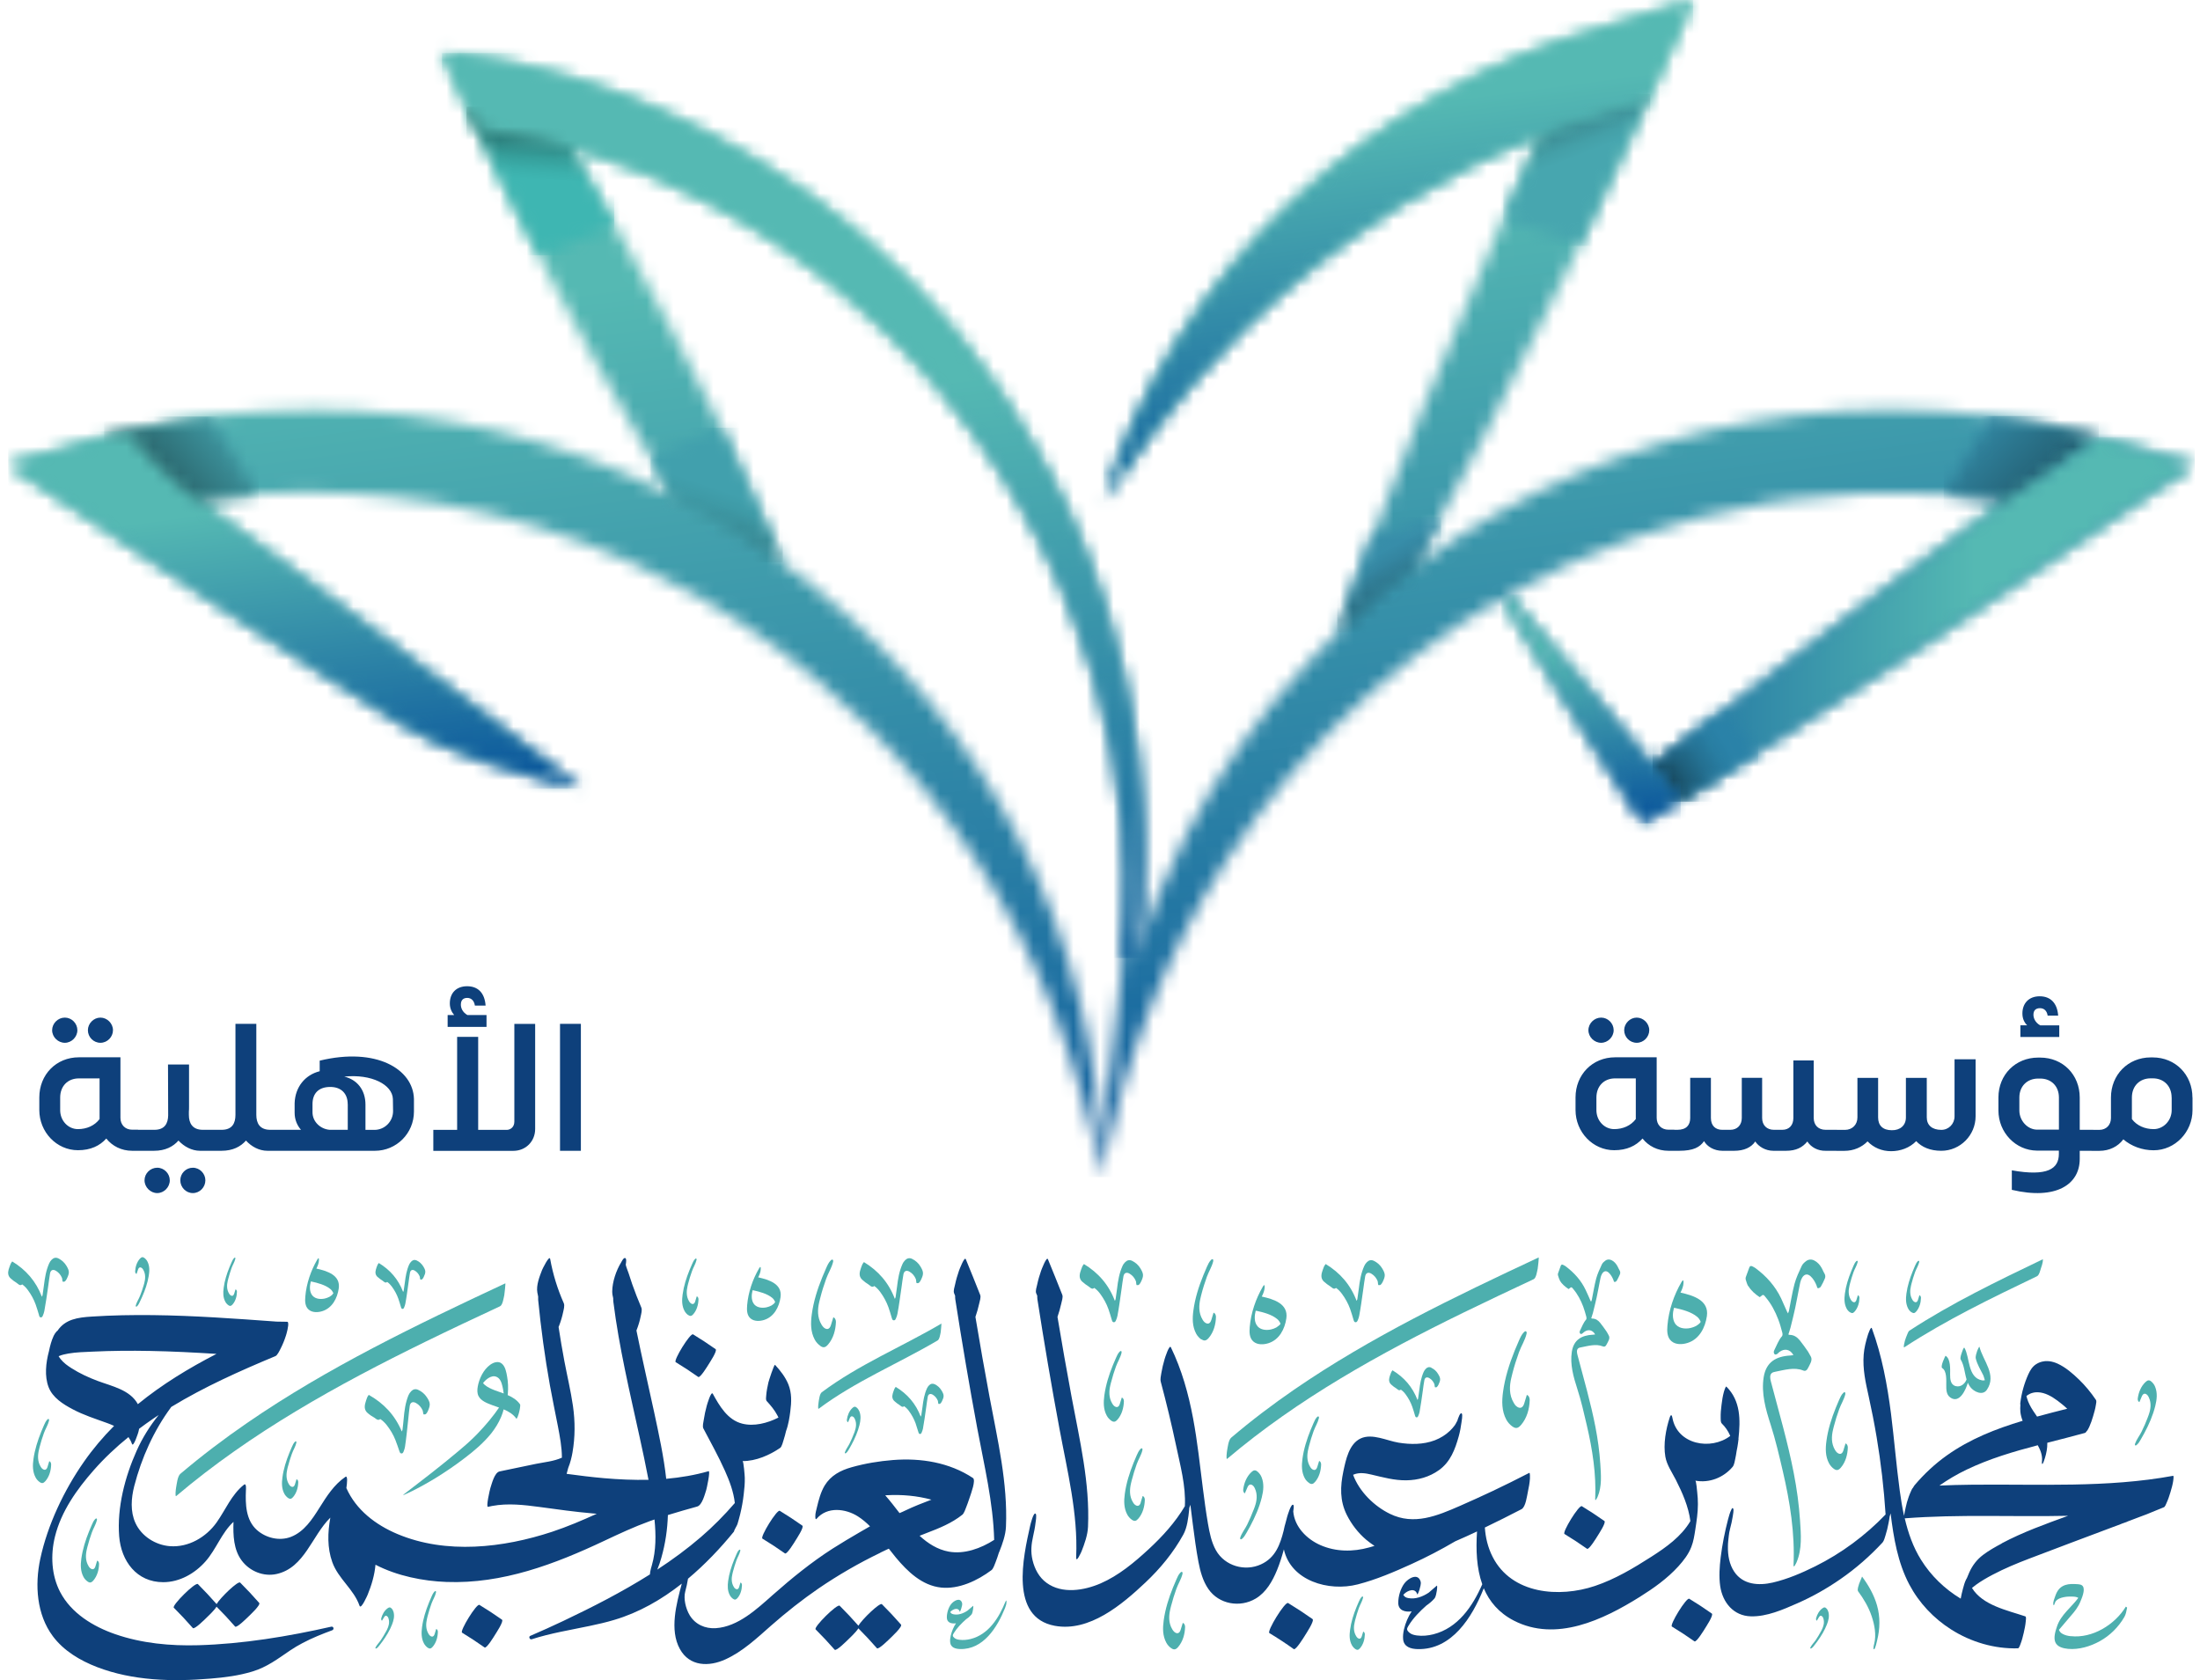<svg width="165" height="126" viewBox="0 0 165 126" fill="none" xmlns="http://www.w3.org/2000/svg">
<g clip-path="url(#clip0_299_2100)">
<path d="M70.099 103.812C69.944 103.738 69.801 103.773 69.689 103.885C69.62 103.95 69.56 104.037 69.521 104.124C69.323 104.561 69.245 105.034 69.189 105.506C69.163 105.718 69.133 105.926 69.098 106.134C69.098 106.16 69.077 106.182 69.055 106.243C68.68 105.259 68.05 104.54 67.179 104.011C67.14 104.072 67.101 104.106 67.084 104.154C67.037 104.275 66.989 104.392 66.955 104.518C66.894 104.735 66.912 104.938 67.097 105.094C67.157 105.142 67.213 105.198 67.274 105.242C67.36 105.307 67.459 105.354 67.541 105.428C67.627 105.506 67.71 105.545 67.813 105.463C67.96 105.567 68.076 105.688 68.175 105.827C68.382 106.108 68.546 106.412 68.667 106.737C68.745 106.962 68.814 107.187 68.883 107.417C68.9 107.473 68.917 107.53 68.982 107.543C69.059 107.56 69.098 107.499 69.12 107.443C69.159 107.348 69.202 107.252 69.219 107.153C69.266 106.897 69.305 106.646 69.344 106.39C69.387 106.1 69.43 105.805 69.469 105.515C69.504 105.263 69.534 105.012 69.581 104.761C69.62 104.544 69.771 104.488 69.961 104.6C70.133 104.704 70.254 104.856 70.336 105.042C70.353 105.081 70.349 105.133 70.358 105.177C70.366 105.216 70.371 105.281 70.383 105.285C70.431 105.294 70.491 105.294 70.526 105.263C70.578 105.216 70.616 105.151 70.647 105.09C70.819 104.735 70.815 104.609 70.612 104.275C70.491 104.072 70.319 103.916 70.103 103.812" fill="#4DAFAE"/>
<path d="M64.69 95.995C64.764 96.055 64.833 96.12 64.91 96.177C65.018 96.255 65.139 96.32 65.238 96.406C65.346 96.502 65.445 96.549 65.57 96.445C65.751 96.571 65.894 96.727 66.019 96.896C66.273 97.243 66.48 97.62 66.627 98.023C66.726 98.3 66.808 98.582 66.89 98.863C66.912 98.933 66.933 99.002 67.015 99.019C67.11 99.037 67.157 98.963 67.188 98.894C67.239 98.777 67.287 98.655 67.308 98.534C67.369 98.222 67.416 97.906 67.463 97.589C67.52 97.23 67.567 96.866 67.619 96.506C67.662 96.194 67.701 95.882 67.757 95.574C67.804 95.31 67.994 95.236 68.227 95.379C68.443 95.509 68.594 95.696 68.688 95.925C68.71 95.977 68.706 96.038 68.714 96.094C68.723 96.142 68.731 96.224 68.749 96.229C68.805 96.237 68.882 96.237 68.921 96.203C68.986 96.146 69.033 96.064 69.072 95.986C69.284 95.544 69.279 95.392 69.033 94.981C68.882 94.729 68.671 94.539 68.404 94.409C68.214 94.318 68.037 94.361 67.895 94.5C67.813 94.582 67.735 94.686 67.688 94.794C67.442 95.336 67.347 95.917 67.278 96.502C67.248 96.762 67.205 97.022 67.17 97.282C67.166 97.312 67.144 97.342 67.114 97.412C66.653 96.194 65.872 95.306 64.794 94.651C64.742 94.725 64.699 94.773 64.673 94.829C64.613 94.976 64.557 95.128 64.514 95.28C64.436 95.548 64.457 95.8 64.69 95.995Z" fill="#4DAFAE"/>
<path d="M28.346 95.787C28.402 95.834 28.458 95.886 28.519 95.93C28.605 95.99 28.7 96.042 28.777 96.112C28.864 96.185 28.941 96.224 29.041 96.142C29.183 96.242 29.295 96.363 29.394 96.497C29.593 96.77 29.756 97.065 29.869 97.381C29.946 97.598 30.011 97.819 30.076 98.04C30.093 98.096 30.11 98.148 30.171 98.161C30.244 98.179 30.283 98.118 30.304 98.066C30.343 97.975 30.382 97.88 30.399 97.78C30.447 97.533 30.485 97.286 30.52 97.035C30.563 96.753 30.602 96.467 30.641 96.185C30.675 95.943 30.705 95.696 30.748 95.453C30.787 95.245 30.934 95.184 31.115 95.297C31.283 95.401 31.404 95.548 31.477 95.726C31.495 95.765 31.49 95.813 31.499 95.856C31.508 95.891 31.512 95.956 31.525 95.96C31.568 95.969 31.633 95.969 31.663 95.938C31.715 95.895 31.749 95.83 31.779 95.769C31.943 95.423 31.943 95.301 31.749 94.981C31.628 94.786 31.464 94.63 31.253 94.53C31.102 94.456 30.964 94.491 30.852 94.604C30.787 94.669 30.727 94.751 30.688 94.833C30.498 95.258 30.421 95.717 30.365 96.177C30.339 96.38 30.309 96.584 30.278 96.788C30.278 96.814 30.261 96.835 30.235 96.892C29.873 95.934 29.256 95.236 28.411 94.721C28.372 94.777 28.333 94.816 28.316 94.859C28.269 94.976 28.221 95.093 28.191 95.215C28.131 95.427 28.148 95.622 28.329 95.778" fill="#4DAFAE"/>
<path d="M2.926 98.651C2.948 98.72 2.97 98.785 3.043 98.798C3.133 98.815 3.181 98.746 3.207 98.681C3.254 98.568 3.302 98.451 3.323 98.334C3.379 98.035 3.427 97.732 3.474 97.429C3.526 97.082 3.573 96.736 3.625 96.389C3.668 96.09 3.703 95.791 3.754 95.496C3.802 95.24 3.979 95.171 4.203 95.31C4.41 95.436 4.552 95.613 4.647 95.834C4.669 95.882 4.664 95.942 4.673 95.995C4.682 96.038 4.686 96.12 4.708 96.12C4.764 96.129 4.837 96.129 4.876 96.094C4.936 96.038 4.984 95.964 5.018 95.886C5.221 95.462 5.216 95.319 4.979 94.924C4.833 94.686 4.63 94.499 4.375 94.374C4.194 94.287 4.026 94.326 3.888 94.46C3.806 94.538 3.737 94.638 3.69 94.742C3.457 95.262 3.366 95.821 3.297 96.38C3.267 96.631 3.228 96.878 3.194 97.125C3.189 97.156 3.172 97.182 3.142 97.251C2.698 96.085 1.947 95.232 0.917 94.603C0.869 94.673 0.826 94.721 0.804 94.772C0.748 94.915 0.692 95.058 0.649 95.206C0.576 95.466 0.597 95.704 0.817 95.891C0.886 95.951 0.955 96.012 1.029 96.064C1.132 96.138 1.249 96.198 1.344 96.285C1.447 96.376 1.542 96.424 1.663 96.324C1.84 96.445 1.973 96.593 2.094 96.757C2.34 97.091 2.538 97.45 2.676 97.836C2.771 98.1 2.849 98.373 2.931 98.642" fill="#4DAFAE"/>
<path d="M30.377 108.488C30.429 108.163 30.464 107.838 30.503 107.513C30.546 107.14 30.584 106.767 30.623 106.399C30.658 106.078 30.684 105.758 30.731 105.441C30.77 105.168 30.96 105.086 31.206 105.225C31.43 105.35 31.589 105.537 31.697 105.771C31.719 105.823 31.719 105.883 31.732 105.94C31.745 105.987 31.753 106.07 31.77 106.074C31.826 106.083 31.909 106.074 31.947 106.044C32.012 105.983 32.055 105.901 32.094 105.818C32.292 105.359 32.284 105.203 32.016 104.791C31.852 104.54 31.628 104.349 31.352 104.228C31.154 104.141 30.977 104.193 30.835 104.341C30.753 104.427 30.679 104.536 30.632 104.648C30.403 105.212 30.326 105.814 30.274 106.416C30.252 106.685 30.218 106.949 30.188 107.218C30.188 107.248 30.166 107.279 30.136 107.357C29.618 106.126 28.786 105.246 27.656 104.609C27.609 104.687 27.561 104.735 27.54 104.796C27.483 104.952 27.427 105.103 27.389 105.264C27.32 105.541 27.35 105.797 27.596 105.992C27.673 106.052 27.747 106.117 27.828 106.169C27.941 106.247 28.07 106.304 28.174 106.39C28.286 106.481 28.393 106.529 28.519 106.421C28.708 106.546 28.859 106.698 28.997 106.867C29.269 107.214 29.498 107.591 29.657 107.998C29.769 108.275 29.86 108.566 29.959 108.847C29.985 108.921 30.006 108.986 30.093 109.003C30.192 109.021 30.235 108.943 30.265 108.869C30.313 108.748 30.36 108.622 30.377 108.496" fill="#4DAFAE"/>
<path d="M81.191 96.137C81.265 96.198 81.334 96.263 81.411 96.319C81.519 96.397 81.64 96.462 81.739 96.549C81.847 96.644 81.946 96.692 82.071 96.588C82.252 96.714 82.395 96.87 82.52 97.039C82.774 97.385 82.981 97.758 83.128 98.165C83.227 98.443 83.309 98.724 83.391 99.006C83.412 99.075 83.434 99.145 83.516 99.162C83.611 99.179 83.658 99.106 83.689 99.041C83.74 98.924 83.788 98.802 83.809 98.681C83.87 98.369 83.917 98.053 83.965 97.736C84.021 97.377 84.068 97.013 84.12 96.653C84.163 96.341 84.202 96.029 84.258 95.721C84.305 95.457 84.495 95.383 84.728 95.526C84.944 95.656 85.094 95.843 85.189 96.072C85.211 96.124 85.207 96.185 85.215 96.241C85.224 96.289 85.233 96.371 85.25 96.376C85.306 96.384 85.388 96.384 85.422 96.35C85.487 96.293 85.534 96.211 85.573 96.133C85.785 95.691 85.78 95.539 85.534 95.128C85.383 94.876 85.172 94.686 84.905 94.556C84.715 94.465 84.538 94.508 84.396 94.647C84.314 94.729 84.236 94.833 84.189 94.941C83.943 95.483 83.848 96.064 83.779 96.649C83.749 96.909 83.706 97.169 83.671 97.429C83.667 97.459 83.645 97.489 83.615 97.559C83.154 96.341 82.373 95.453 81.295 94.798C81.243 94.872 81.2 94.92 81.174 94.976C81.114 95.123 81.058 95.275 81.015 95.427C80.941 95.695 80.959 95.947 81.191 96.142" fill="#4DAFAE"/>
<path d="M99.323 96.137C99.396 96.198 99.465 96.263 99.543 96.319C99.65 96.397 99.771 96.462 99.87 96.549C99.978 96.644 100.077 96.692 100.202 96.588C100.383 96.714 100.526 96.87 100.651 97.039C100.905 97.385 101.112 97.758 101.259 98.165C101.358 98.443 101.44 98.724 101.522 99.006C101.544 99.075 101.565 99.145 101.647 99.162C101.742 99.179 101.789 99.106 101.82 99.041C101.871 98.924 101.919 98.802 101.94 98.681C102.001 98.369 102.048 98.053 102.096 97.736C102.152 97.377 102.199 97.013 102.251 96.653C102.294 96.341 102.333 96.029 102.389 95.721C102.436 95.457 102.626 95.383 102.859 95.526C103.075 95.656 103.226 95.843 103.321 96.072C103.342 96.124 103.338 96.185 103.346 96.241C103.355 96.289 103.364 96.371 103.381 96.376C103.437 96.384 103.519 96.384 103.553 96.35C103.618 96.293 103.666 96.211 103.704 96.133C103.916 95.691 103.911 95.539 103.666 95.128C103.515 94.876 103.303 94.686 103.036 94.556C102.846 94.465 102.669 94.508 102.527 94.647C102.441 94.729 102.367 94.833 102.32 94.941C102.074 95.483 101.979 96.064 101.91 96.649C101.88 96.909 101.837 97.169 101.802 97.429C101.798 97.459 101.777 97.489 101.746 97.559C101.285 96.341 100.504 95.453 99.426 94.798C99.374 94.872 99.331 94.92 99.305 94.976C99.245 95.123 99.189 95.275 99.146 95.427C99.072 95.695 99.09 95.947 99.323 96.142" fill="#4DAFAE"/>
<path d="M107.357 102.568C107.202 102.494 107.06 102.529 106.948 102.642C106.879 102.707 106.818 102.793 106.779 102.88C106.581 103.318 106.503 103.786 106.447 104.258C106.421 104.466 106.391 104.678 106.357 104.886C106.357 104.912 106.335 104.934 106.314 104.995C105.938 104.011 105.309 103.296 104.438 102.767C104.399 102.828 104.36 102.863 104.343 102.91C104.295 103.032 104.248 103.149 104.213 103.274C104.153 103.491 104.17 103.695 104.356 103.851C104.416 103.898 104.472 103.95 104.532 103.998C104.619 104.063 104.718 104.111 104.8 104.184C104.886 104.262 104.968 104.301 105.067 104.219C105.214 104.323 105.33 104.444 105.43 104.583C105.637 104.865 105.8 105.164 105.917 105.493C105.994 105.714 106.064 105.944 106.128 106.169C106.145 106.225 106.163 106.282 106.227 106.295C106.305 106.312 106.344 106.251 106.365 106.195C106.404 106.1 106.447 106.004 106.465 105.905C106.512 105.653 106.551 105.398 106.59 105.142C106.633 104.852 106.672 104.561 106.715 104.267C106.749 104.015 106.779 103.764 106.827 103.517C106.866 103.3 107.017 103.244 107.206 103.357C107.379 103.461 107.5 103.612 107.577 103.799C107.595 103.838 107.59 103.89 107.599 103.933C107.607 103.972 107.612 104.037 107.625 104.041C107.672 104.05 107.733 104.05 107.767 104.02C107.819 103.972 107.858 103.907 107.888 103.846C108.056 103.491 108.056 103.365 107.853 103.036C107.733 102.832 107.56 102.676 107.344 102.577" fill="#4DAFAE"/>
<path d="M88.709 121.708C88.653 121.886 88.605 122.064 88.545 122.241C88.459 122.506 88.277 122.562 88.066 122.38C88.01 122.332 87.967 122.263 87.924 122.198C87.63 121.717 87.656 121.171 87.773 120.677C87.79 120.595 87.812 120.517 87.833 120.434C87.945 120.001 88.079 119.572 88.23 119.152C88.364 118.775 88.592 118.432 88.687 118.038C88.687 118.038 88.687 118.038 88.687 118.034C88.7 117.982 88.7 117.908 88.648 117.886C88.609 117.869 88.566 117.904 88.536 117.934C88.389 118.081 88.316 118.259 88.234 118.445C88.148 118.645 88.062 118.844 87.98 119.043C87.656 119.841 87.393 120.673 87.277 121.531C87.199 122.098 87.191 122.675 87.475 123.199C87.561 123.359 87.695 123.511 87.846 123.611C88.057 123.754 88.191 123.715 88.364 123.515C88.713 123.108 88.868 122.549 88.881 122.016C88.881 121.89 88.829 121.743 88.709 121.713" fill="#4DAFAE"/>
<path d="M85.552 112.704C85.47 112.951 85.301 113.003 85.103 112.834C85.051 112.791 85.008 112.726 84.969 112.661C84.693 112.21 84.719 111.699 84.827 111.235C84.844 111.161 84.862 111.083 84.883 111.01C84.987 110.602 85.112 110.204 85.254 109.805C85.379 109.45 85.595 109.129 85.681 108.761C85.681 108.761 85.681 108.761 85.681 108.756C85.694 108.704 85.694 108.639 85.647 108.622C85.608 108.609 85.569 108.635 85.539 108.665C85.405 108.804 85.332 108.969 85.254 109.142C85.172 109.328 85.09 109.515 85.017 109.705C84.715 110.455 84.469 111.231 84.361 112.032C84.288 112.561 84.284 113.103 84.547 113.592C84.629 113.74 84.754 113.883 84.892 113.978C85.09 114.112 85.215 114.078 85.379 113.887C85.707 113.506 85.849 112.981 85.862 112.483C85.862 112.366 85.815 112.227 85.698 112.197C85.647 112.362 85.599 112.531 85.547 112.695" fill="#4DAFAE"/>
<path d="M83.335 103.656C83.434 103.257 83.559 102.867 83.697 102.482C83.822 102.135 84.029 101.823 84.115 101.463C84.115 101.463 84.115 101.463 84.115 101.459C84.128 101.411 84.128 101.342 84.081 101.325C84.042 101.312 84.003 101.338 83.977 101.368C83.844 101.502 83.775 101.663 83.701 101.832C83.619 102.014 83.542 102.196 83.468 102.378C83.171 103.106 82.934 103.864 82.826 104.648C82.757 105.164 82.748 105.693 83.007 106.169C83.085 106.317 83.21 106.451 83.343 106.546C83.533 106.676 83.658 106.642 83.818 106.46C84.137 106.087 84.279 105.58 84.292 105.09C84.292 104.973 84.245 104.843 84.133 104.813C84.081 104.973 84.038 105.138 83.982 105.303C83.904 105.545 83.74 105.593 83.546 105.428C83.494 105.385 83.456 105.32 83.417 105.259C83.149 104.817 83.171 104.319 83.279 103.868C83.296 103.795 83.313 103.721 83.335 103.647" fill="#4DAFAE"/>
<path d="M54.974 117.86C55.047 117.579 55.133 117.306 55.228 117.033C55.314 116.79 55.461 116.569 55.521 116.313C55.53 116.279 55.53 116.231 55.496 116.218C55.47 116.209 55.444 116.227 55.422 116.248C55.327 116.344 55.28 116.456 55.228 116.578C55.172 116.708 55.116 116.833 55.064 116.963C54.857 117.479 54.685 118.012 54.611 118.567C54.564 118.931 54.555 119.303 54.741 119.641C54.797 119.745 54.883 119.841 54.978 119.906C55.112 120.001 55.202 119.975 55.314 119.845C55.543 119.581 55.638 119.221 55.647 118.879C55.647 118.796 55.612 118.701 55.534 118.684C55.5 118.796 55.465 118.913 55.431 119.03C55.375 119.204 55.258 119.234 55.12 119.121C55.081 119.091 55.056 119.048 55.03 119.004C54.84 118.692 54.857 118.341 54.935 118.021C54.948 117.969 54.961 117.917 54.974 117.865" fill="#4DAFAE"/>
<path d="M90.106 100.44C90.326 100.592 90.468 100.553 90.654 100.341C91.02 99.912 91.184 99.327 91.197 98.768C91.197 98.633 91.141 98.482 91.016 98.447C90.96 98.633 90.904 98.824 90.843 99.01C90.753 99.288 90.563 99.344 90.339 99.158C90.278 99.106 90.231 99.036 90.192 98.967C89.886 98.46 89.912 97.888 90.033 97.368C90.054 97.281 90.071 97.199 90.093 97.117C90.209 96.657 90.352 96.211 90.511 95.765C90.654 95.366 90.891 95.006 90.99 94.595C90.99 94.595 90.99 94.595 90.99 94.59C91.003 94.534 91.003 94.456 90.951 94.439C90.908 94.421 90.865 94.456 90.83 94.486C90.68 94.642 90.598 94.829 90.511 95.024C90.421 95.232 90.33 95.444 90.244 95.656C89.903 96.497 89.627 97.368 89.506 98.269C89.424 98.863 89.416 99.47 89.713 100.024C89.804 100.193 89.946 100.349 90.102 100.458" fill="#4DAFAE"/>
<path d="M113.425 103.019C113.563 102.477 113.732 101.944 113.921 101.42C114.09 100.948 114.374 100.523 114.491 100.033C114.491 100.033 114.491 100.029 114.491 100.025C114.508 99.96 114.508 99.869 114.443 99.843C114.391 99.825 114.34 99.864 114.301 99.903C114.12 100.085 114.025 100.306 113.921 100.54C113.814 100.787 113.706 101.039 113.602 101.29C113.201 102.287 112.873 103.318 112.727 104.388C112.632 105.095 112.623 105.814 112.973 106.468C113.08 106.668 113.249 106.854 113.434 106.984C113.697 107.166 113.865 107.114 114.081 106.863C114.517 106.356 114.711 105.662 114.728 104.995C114.728 104.839 114.663 104.657 114.512 104.614C114.443 104.835 114.383 105.06 114.31 105.277C114.202 105.606 113.977 105.675 113.714 105.45C113.641 105.389 113.589 105.303 113.538 105.22C113.171 104.618 113.201 103.938 113.352 103.322C113.378 103.223 113.399 103.123 113.425 103.023" fill="#4DAFAE"/>
<path d="M98.175 108.449C98.27 108.067 98.391 107.699 98.52 107.331C98.637 107.001 98.835 106.702 98.917 106.36C98.917 106.36 98.917 106.36 98.917 106.356C98.93 106.308 98.93 106.247 98.883 106.23C98.848 106.217 98.809 106.243 98.783 106.269C98.658 106.399 98.589 106.551 98.52 106.715C98.443 106.889 98.369 107.062 98.296 107.24C98.016 107.937 97.783 108.661 97.684 109.406C97.619 109.9 97.61 110.403 97.856 110.858C97.929 110.997 98.05 111.127 98.18 111.218C98.361 111.343 98.481 111.309 98.632 111.135C98.939 110.78 99.072 110.295 99.085 109.831C99.085 109.723 99.038 109.593 98.934 109.567C98.887 109.723 98.844 109.879 98.792 110.03C98.714 110.26 98.559 110.308 98.374 110.152C98.322 110.108 98.287 110.048 98.253 109.991C97.998 109.571 98.02 109.094 98.124 108.665C98.141 108.596 98.158 108.527 98.175 108.453" fill="#4DAFAE"/>
<path d="M61.52 100.939C61.758 101.104 61.913 101.06 62.107 100.831C62.504 100.371 62.676 99.739 62.694 99.136C62.694 98.993 62.633 98.829 62.499 98.794C62.439 98.993 62.379 99.197 62.314 99.396C62.215 99.695 62.012 99.756 61.775 99.552C61.71 99.496 61.663 99.418 61.615 99.344C61.283 98.798 61.313 98.183 61.447 97.624C61.469 97.533 61.49 97.442 61.516 97.351C61.641 96.857 61.792 96.376 61.965 95.9C62.116 95.471 62.374 95.085 62.482 94.638V94.634C62.495 94.573 62.495 94.491 62.439 94.469C62.392 94.452 62.344 94.487 62.31 94.522C62.146 94.686 62.059 94.885 61.965 95.098C61.865 95.323 61.771 95.548 61.676 95.774C61.309 96.675 61.011 97.615 60.882 98.582C60.796 99.223 60.787 99.873 61.106 100.467C61.201 100.649 61.356 100.818 61.525 100.935" fill="#4DAFAE"/>
<path d="M51.618 98.625C51.773 98.733 51.873 98.703 52.002 98.555C52.261 98.252 52.377 97.84 52.386 97.446C52.386 97.351 52.347 97.242 52.256 97.221C52.218 97.351 52.179 97.485 52.136 97.615C52.071 97.81 51.937 97.853 51.782 97.719C51.739 97.684 51.709 97.632 51.678 97.585C51.463 97.229 51.48 96.822 51.566 96.454C51.579 96.393 51.596 96.332 51.609 96.276C51.691 95.951 51.791 95.639 51.903 95.323C52.002 95.041 52.17 94.79 52.239 94.495C52.248 94.456 52.248 94.4 52.213 94.387C52.183 94.374 52.153 94.4 52.131 94.421C52.023 94.53 51.967 94.66 51.907 94.799C51.842 94.946 51.778 95.093 51.717 95.245C51.476 95.838 51.282 96.449 51.195 97.086C51.139 97.507 51.131 97.931 51.342 98.321C51.407 98.438 51.506 98.551 51.614 98.629" fill="#4DAFAE"/>
<path d="M21.596 109.987C21.678 109.662 21.778 109.35 21.89 109.034C21.989 108.752 22.157 108.501 22.226 108.206C22.235 108.167 22.235 108.111 22.2 108.098C22.17 108.085 22.14 108.111 22.118 108.132C22.011 108.241 21.954 108.371 21.894 108.509C21.829 108.657 21.765 108.804 21.704 108.956C21.463 109.549 21.269 110.16 21.183 110.797C21.126 111.218 21.118 111.642 21.329 112.032C21.394 112.149 21.493 112.262 21.601 112.34C21.756 112.448 21.855 112.418 21.985 112.271C22.244 111.967 22.36 111.556 22.369 111.161C22.369 111.066 22.33 110.958 22.239 110.936C22.2 111.066 22.162 111.2 22.118 111.33C22.054 111.525 21.92 111.569 21.765 111.434C21.722 111.4 21.691 111.348 21.661 111.3C21.446 110.945 21.463 110.537 21.549 110.169C21.562 110.108 21.579 110.048 21.592 109.991" fill="#4DAFAE"/>
<path d="M2.978 111.152C3.151 111.274 3.263 111.239 3.409 111.074C3.698 110.736 3.828 110.277 3.836 109.835C3.836 109.731 3.793 109.61 3.694 109.584C3.651 109.731 3.608 109.878 3.56 110.026C3.487 110.247 3.34 110.29 3.163 110.143C3.116 110.104 3.081 110.047 3.047 109.991C2.805 109.592 2.823 109.142 2.922 108.73C2.939 108.665 2.952 108.596 2.969 108.531C3.06 108.171 3.172 107.82 3.297 107.469C3.409 107.157 3.599 106.871 3.677 106.546C3.677 106.546 3.677 106.546 3.677 106.542C3.685 106.498 3.69 106.438 3.646 106.42C3.612 106.407 3.577 106.433 3.552 106.459C3.431 106.581 3.37 106.728 3.301 106.88C3.228 107.044 3.159 107.209 3.09 107.378C2.823 108.041 2.607 108.726 2.508 109.432C2.443 109.9 2.439 110.377 2.672 110.81C2.741 110.94 2.853 111.066 2.978 111.152Z" fill="#4DAFAE"/>
<path d="M6.562 115.993C6.652 115.633 6.765 115.282 6.89 114.931C7.002 114.619 7.187 114.333 7.269 114.008C7.269 114.008 7.269 114.008 7.269 114.004C7.278 113.96 7.282 113.9 7.239 113.882C7.205 113.869 7.17 113.895 7.144 113.921C7.023 114.043 6.959 114.19 6.894 114.342C6.821 114.506 6.752 114.671 6.683 114.836C6.415 115.499 6.2 116.183 6.1 116.89C6.036 117.358 6.031 117.834 6.264 118.268C6.333 118.398 6.445 118.523 6.571 118.61C6.743 118.731 6.855 118.697 7.002 118.532C7.291 118.194 7.42 117.735 7.429 117.293C7.429 117.189 7.386 117.067 7.286 117.041C7.243 117.189 7.2 117.336 7.153 117.483C7.079 117.704 6.933 117.748 6.756 117.6C6.709 117.561 6.674 117.505 6.64 117.449C6.398 117.05 6.415 116.599 6.514 116.188C6.532 116.123 6.545 116.053 6.562 115.988" fill="#4DAFAE"/>
<path d="M17.124 97.884C17.254 97.975 17.34 97.949 17.448 97.823C17.668 97.568 17.762 97.221 17.771 96.887C17.771 96.809 17.737 96.718 17.663 96.697C17.629 96.809 17.599 96.918 17.56 97.03C17.504 97.195 17.396 97.23 17.262 97.117C17.228 97.087 17.198 97.043 17.176 97.004C16.995 96.705 17.008 96.363 17.081 96.055C17.094 96.003 17.107 95.956 17.12 95.904C17.189 95.631 17.275 95.366 17.366 95.102C17.452 94.868 17.59 94.651 17.65 94.409C17.659 94.374 17.659 94.331 17.629 94.318C17.603 94.309 17.577 94.326 17.56 94.348C17.469 94.439 17.422 94.552 17.37 94.664C17.314 94.79 17.262 94.911 17.21 95.037C17.008 95.535 16.844 96.051 16.775 96.588C16.727 96.944 16.723 97.303 16.9 97.628C16.952 97.728 17.038 97.823 17.128 97.884" fill="#4DAFAE"/>
<path d="M32.715 122.164C32.676 122.294 32.638 122.428 32.594 122.558C32.53 122.753 32.396 122.796 32.241 122.662C32.198 122.627 32.167 122.575 32.137 122.528C31.922 122.172 31.939 121.765 32.025 121.397C32.038 121.336 32.055 121.275 32.068 121.219C32.15 120.898 32.249 120.582 32.361 120.266C32.461 119.984 32.629 119.733 32.698 119.438C32.698 119.438 32.698 119.438 32.698 119.434C32.706 119.395 32.706 119.338 32.672 119.325C32.642 119.312 32.612 119.338 32.59 119.36C32.482 119.468 32.426 119.598 32.366 119.737C32.301 119.884 32.236 120.032 32.176 120.183C31.934 120.777 31.74 121.388 31.654 122.025C31.598 122.445 31.59 122.87 31.801 123.26C31.866 123.377 31.965 123.49 32.072 123.568C32.228 123.676 32.327 123.646 32.456 123.498C32.715 123.195 32.832 122.783 32.84 122.389C32.84 122.294 32.801 122.185 32.711 122.164" fill="#4DAFAE"/>
<path d="M102.242 122.358C102.203 122.48 102.169 122.605 102.13 122.727C102.07 122.909 101.949 122.948 101.802 122.822C101.764 122.787 101.733 122.74 101.707 122.696C101.505 122.363 101.522 121.986 101.604 121.648C101.617 121.591 101.63 121.535 101.643 121.483C101.72 121.184 101.811 120.889 101.914 120.599C102.009 120.339 102.165 120.101 102.229 119.832C102.238 119.797 102.238 119.745 102.203 119.732C102.178 119.724 102.147 119.745 102.126 119.763C102.027 119.862 101.975 119.988 101.914 120.114C101.854 120.252 101.794 120.387 101.738 120.525C101.513 121.076 101.332 121.648 101.255 122.237C101.203 122.627 101.194 123.026 101.393 123.385C101.453 123.494 101.544 123.598 101.647 123.671C101.794 123.771 101.884 123.745 102.005 123.606C102.247 123.325 102.354 122.943 102.363 122.575C102.363 122.488 102.329 122.389 102.242 122.367" fill="#4DAFAE"/>
<path d="M146.263 104.8C146.979 105.32 147.454 104.163 147.588 103.704C147.639 103.816 147.7 103.929 147.777 104.029C148.049 104.384 148.705 104.696 149.019 104.224C149.774 103.11 148.73 102.061 148.463 101.017C148.441 100.93 148.291 101.303 148.286 101.32C148.234 101.485 148.144 101.728 148.187 101.901C148.299 102.339 148.532 102.716 148.735 103.119C148.782 103.21 148.817 103.374 148.864 103.509C148.804 103.526 148.743 103.539 148.657 103.522C147.557 103.322 147.751 101.793 147.333 101.082C147.281 100.995 147.165 101.359 147.156 101.385C147.117 101.507 146.979 101.836 147.057 101.966C147.324 102.421 147.342 102.963 147.493 103.452C147.381 103.764 147.061 104.055 146.682 103.955C146.276 103.851 146.259 103.409 146.259 103.088C146.259 102.703 146.315 101.914 145.914 101.676C145.906 101.676 145.496 102.499 145.668 102.603C146.018 102.811 145.97 103.53 145.97 103.873C145.97 104.189 145.962 104.579 146.255 104.791" fill="#4DAFAE"/>
<path d="M155.308 122.71C155.096 122.688 154.881 122.64 154.695 122.536C154.622 122.497 154.557 122.45 154.505 122.385C154.467 122.337 154.449 122.281 154.419 122.233C154.63 121.986 155.247 121.258 155.312 121.184C155.597 120.859 155.86 120.53 156.023 120.127C156.136 119.858 156.403 119.252 156.218 118.97C156.123 118.823 155.916 118.814 155.76 118.805C155.48 118.788 155.183 118.779 154.911 118.866C154.505 118.992 154.285 119.291 154.152 119.681C154.091 119.858 153.962 120.144 154.001 120.331C154.035 120.495 154.104 120.257 154.13 120.183C154.251 119.837 154.885 119.737 155.221 119.737C155.402 119.737 155.614 119.728 155.786 119.789C155.821 119.802 155.851 119.819 155.873 119.837C155.351 120.543 154.566 121.106 154.281 121.96C154.165 122.307 154.001 122.796 154.147 123.156C154.298 123.524 154.756 123.624 155.109 123.659C155.924 123.732 156.787 123.472 157.494 123.078C158.262 122.649 158.883 122.029 159.327 121.267C159.435 121.08 159.482 120.838 159.521 120.625C159.521 120.621 159.521 120.608 159.526 120.595C159.526 120.595 159.526 120.604 159.53 120.604C159.53 120.591 159.53 120.573 159.53 120.56C159.5 120.539 159.469 120.517 159.439 120.491C158.611 121.852 156.925 122.887 155.303 122.705" fill="#4DAFAE"/>
<path d="M137.543 110.16C137.754 110.308 137.892 110.264 138.065 110.065C138.418 109.653 138.569 109.094 138.586 108.561C138.586 108.436 138.535 108.288 138.414 108.254C138.358 108.431 138.31 108.613 138.25 108.791C138.164 109.055 137.983 109.112 137.771 108.93C137.715 108.882 137.672 108.813 137.629 108.748C137.336 108.262 137.357 107.716 137.478 107.218C137.495 107.136 137.517 107.058 137.538 106.975C137.651 106.538 137.784 106.109 137.94 105.684C138.078 105.303 138.302 104.96 138.397 104.566C138.397 104.566 138.397 104.566 138.397 104.562C138.41 104.51 138.41 104.436 138.358 104.414C138.319 104.397 138.276 104.432 138.246 104.462C138.099 104.609 138.021 104.787 137.94 104.973C137.849 105.173 137.767 105.372 137.685 105.576C137.362 106.377 137.094 107.214 136.982 108.072C136.904 108.639 136.896 109.22 137.18 109.749C137.267 109.909 137.4 110.061 137.551 110.165" fill="#4DAFAE"/>
<path d="M143.374 98.417C143.516 98.516 143.607 98.486 143.723 98.352C143.96 98.074 144.064 97.702 144.072 97.342C144.072 97.255 144.038 97.16 143.956 97.138C143.917 97.26 143.887 97.381 143.844 97.498C143.783 97.676 143.663 97.715 143.52 97.593C143.482 97.559 143.451 97.515 143.426 97.468C143.227 97.143 143.244 96.774 143.322 96.441C143.335 96.384 143.348 96.332 143.361 96.276C143.434 95.981 143.529 95.695 143.628 95.409C143.719 95.154 143.874 94.924 143.939 94.655C143.947 94.621 143.947 94.569 143.913 94.556C143.887 94.547 143.857 94.569 143.835 94.586C143.736 94.686 143.684 94.803 143.628 94.928C143.568 95.063 143.512 95.197 143.456 95.336C143.236 95.877 143.059 96.436 142.981 97.017C142.93 97.398 142.925 97.788 143.115 98.144C143.171 98.252 143.266 98.352 143.365 98.421" fill="#4DAFAE"/>
<path d="M138.759 98.417C138.901 98.516 138.992 98.486 139.108 98.352C139.346 98.074 139.449 97.702 139.458 97.342C139.458 97.255 139.423 97.16 139.341 97.138C139.302 97.26 139.272 97.381 139.229 97.498C139.169 97.676 139.048 97.715 138.906 97.593C138.867 97.559 138.837 97.515 138.811 97.468C138.612 97.143 138.63 96.774 138.707 96.441C138.72 96.384 138.733 96.332 138.746 96.276C138.819 95.981 138.914 95.695 139.013 95.409C139.104 95.154 139.259 94.924 139.324 94.655C139.333 94.621 139.333 94.569 139.298 94.556C139.272 94.547 139.242 94.569 139.22 94.586C139.121 94.686 139.07 94.803 139.013 94.928C138.953 95.063 138.897 95.197 138.841 95.336C138.621 95.877 138.444 96.436 138.367 97.017C138.315 97.398 138.31 97.788 138.5 98.144C138.556 98.252 138.651 98.352 138.75 98.421" fill="#4DAFAE"/>
<path d="M139.656 118.237C139.656 118.237 139.449 118.727 139.436 118.77C139.402 118.896 139.272 119.225 139.358 119.342C139.781 119.914 140.148 120.534 140.376 121.214C140.592 121.856 140.734 122.61 140.566 123.277C140.549 123.342 140.454 123.702 140.553 123.689C140.652 123.676 140.769 123.086 140.786 123.021C141.002 122.155 141.023 121.262 140.777 120.4C140.553 119.611 140.139 118.892 139.656 118.237Z" fill="#4DAFAE"/>
<path d="M160.457 105.146C160.522 104.999 160.578 104.852 160.642 104.709C160.742 104.492 160.897 104.462 161.061 104.635C161.104 104.683 161.134 104.743 161.164 104.804C161.371 105.242 161.298 105.701 161.151 106.113C161.13 106.178 161.104 106.247 161.078 106.312C160.944 106.672 160.789 107.023 160.621 107.365C160.47 107.673 160.246 107.946 160.129 108.271C160.129 108.271 160.129 108.271 160.129 108.275C160.112 108.318 160.108 108.379 160.146 108.401C160.181 108.418 160.22 108.396 160.246 108.37C160.384 108.258 160.466 108.115 160.552 107.967C160.647 107.807 160.737 107.647 160.823 107.482C161.173 106.832 161.47 106.152 161.647 105.437C161.764 104.96 161.824 104.475 161.634 104.002C161.578 103.859 161.475 103.716 161.358 103.617C161.194 103.474 161.074 103.495 160.91 103.651C160.573 103.968 160.392 104.423 160.332 104.878C160.319 104.986 160.349 105.112 160.453 105.151" fill="#4DAFAE"/>
<path d="M136.982 120.63C136.887 120.521 136.81 120.526 136.689 120.612C136.443 120.786 136.288 121.067 136.21 121.358C136.193 121.427 136.202 121.514 136.262 121.548C136.314 121.457 136.365 121.366 136.422 121.28C136.503 121.145 136.607 121.141 136.702 121.267C136.728 121.301 136.741 121.345 136.754 121.384C136.849 121.687 136.762 121.977 136.633 122.233C136.611 122.276 136.59 122.315 136.568 122.354C136.452 122.575 136.318 122.788 136.18 123C136.055 123.186 135.887 123.342 135.783 123.546C135.77 123.572 135.757 123.611 135.783 123.628C135.805 123.641 135.831 123.628 135.852 123.62C135.951 123.559 136.016 123.472 136.085 123.381C136.158 123.286 136.232 123.186 136.305 123.091C136.585 122.701 136.84 122.285 137.017 121.834C137.133 121.535 137.215 121.223 137.133 120.903C137.107 120.803 137.056 120.703 136.987 120.63" fill="#4DAFAE"/>
<path d="M29.368 120.63C29.273 120.521 29.196 120.526 29.075 120.612C28.829 120.786 28.674 121.067 28.596 121.358C28.579 121.427 28.588 121.514 28.648 121.548C28.7 121.457 28.752 121.366 28.808 121.28C28.89 121.145 28.993 121.141 29.088 121.267C29.114 121.301 29.127 121.345 29.14 121.384C29.235 121.687 29.148 121.977 29.019 122.233C28.997 122.276 28.976 122.315 28.954 122.354C28.838 122.575 28.704 122.788 28.566 123C28.441 123.186 28.273 123.342 28.169 123.546C28.156 123.572 28.143 123.611 28.169 123.628C28.191 123.641 28.217 123.628 28.238 123.62C28.337 123.559 28.402 123.472 28.471 123.381C28.544 123.286 28.618 123.186 28.691 123.091C28.971 122.701 29.226 122.285 29.403 121.834C29.519 121.535 29.601 121.223 29.519 120.903C29.493 120.803 29.442 120.703 29.372 120.63" fill="#4DAFAE"/>
<path d="M142.822 101.043C145.983 98.98 149.382 97.342 152.776 95.713C152.94 95.635 153.022 95.262 153.073 95.106C153.125 94.959 153.177 94.803 153.203 94.651C153.203 94.634 153.233 94.434 153.207 94.443C149.796 96.081 146.371 97.728 143.193 99.803C143.132 99.843 143.068 100.024 143.042 100.076C142.973 100.232 142.917 100.397 142.865 100.562C142.848 100.627 142.731 101.095 142.813 101.038" fill="#4DAFAE"/>
<path d="M94.022 113.224C93.88 113.605 93.716 113.974 93.539 114.342C93.379 114.667 93.142 114.953 93.022 115.3C93.022 115.3 93.022 115.3 93.022 115.304C93.004 115.352 92.996 115.417 93.043 115.438C93.078 115.456 93.121 115.434 93.151 115.408C93.298 115.291 93.379 115.139 93.474 114.979C93.574 114.81 93.668 114.637 93.763 114.463C94.13 113.774 94.449 113.055 94.635 112.297C94.76 111.794 94.82 111.278 94.617 110.78C94.557 110.628 94.449 110.481 94.324 110.373C94.147 110.221 94.022 110.243 93.85 110.407C93.496 110.741 93.302 111.226 93.242 111.703C93.229 111.816 93.263 111.954 93.367 111.993C93.431 111.837 93.496 111.681 93.565 111.53C93.668 111.3 93.837 111.27 94.009 111.452C94.057 111.499 94.087 111.569 94.117 111.629C94.333 112.093 94.259 112.578 94.104 113.012C94.078 113.081 94.052 113.155 94.026 113.224" fill="#4DAFAE"/>
<path d="M64.048 107.504C63.953 107.759 63.841 108.011 63.72 108.258C63.612 108.479 63.453 108.674 63.371 108.903C63.358 108.934 63.353 108.977 63.384 108.994C63.405 109.007 63.435 108.994 63.457 108.973C63.556 108.89 63.612 108.791 63.677 108.682C63.742 108.565 63.806 108.453 63.871 108.336C64.121 107.872 64.332 107.382 64.462 106.871C64.544 106.533 64.587 106.182 64.453 105.844C64.41 105.74 64.341 105.64 64.255 105.567C64.138 105.467 64.052 105.48 63.931 105.593C63.69 105.818 63.56 106.147 63.517 106.468C63.509 106.546 63.53 106.637 63.604 106.663C63.647 106.559 63.69 106.451 63.737 106.351C63.806 106.195 63.918 106.173 64.039 106.299C64.069 106.334 64.091 106.377 64.112 106.42C64.259 106.732 64.207 107.062 64.104 107.356C64.087 107.404 64.069 107.452 64.052 107.499" fill="#4DAFAE"/>
<path d="M10.241 95.539C10.28 95.427 10.314 95.314 10.357 95.201C10.418 95.032 10.534 95.002 10.668 95.123C10.702 95.154 10.728 95.201 10.754 95.245C10.931 95.561 10.905 95.908 10.823 96.224C10.81 96.276 10.793 96.328 10.78 96.376C10.702 96.653 10.607 96.922 10.5 97.19C10.405 97.429 10.254 97.645 10.185 97.897C10.176 97.931 10.172 97.979 10.206 97.992C10.232 98.001 10.258 97.983 10.28 97.966C10.374 97.875 10.426 97.762 10.482 97.645C10.543 97.52 10.603 97.394 10.659 97.264C10.883 96.757 11.065 96.233 11.155 95.687C11.216 95.327 11.233 94.954 11.06 94.616C11.008 94.512 10.927 94.413 10.832 94.343C10.698 94.248 10.612 94.27 10.495 94.395C10.262 94.651 10.155 95.002 10.137 95.344C10.133 95.427 10.168 95.518 10.241 95.544" fill="#4DAFAE"/>
<path d="M127.459 99.258C127.373 99.323 127.274 99.409 127.209 99.44C127.076 99.509 126.929 99.565 126.782 99.596C126.364 99.687 125.842 99.626 125.609 99.223C125.424 98.902 125.441 98.491 125.545 98.088C125.549 98.088 125.553 98.088 125.562 98.088H125.575C125.575 98.088 125.583 98.088 125.588 98.088C125.592 98.088 125.601 98.092 125.605 98.092C125.614 98.092 125.618 98.092 125.626 98.092C126.179 98.213 126.847 98.387 127.287 98.755C127.421 98.868 127.49 98.985 127.554 99.136C127.524 99.175 127.494 99.21 127.464 99.249M126.036 96.939C126.153 96.718 126.26 96.441 126.265 96.203C126.273 96.012 126.23 95.938 126.11 96.151C125.536 97.139 125.152 98.27 125.057 99.418C125.023 99.825 125.023 100.298 125.359 100.584C125.687 100.865 126.187 100.839 126.571 100.714C127.447 100.436 127.891 99.574 128.016 98.703C128.188 97.516 126.989 97.152 126.032 96.939H126.036Z" fill="#4DAFAE"/>
<path d="M95.954 99.383C95.872 99.444 95.782 99.522 95.721 99.557C95.596 99.622 95.463 99.674 95.325 99.704C94.936 99.791 94.453 99.734 94.238 99.357C94.065 99.058 94.082 98.677 94.177 98.304C94.182 98.304 94.186 98.304 94.19 98.304C94.19 98.304 94.199 98.304 94.203 98.304H94.212C94.216 98.304 94.225 98.304 94.229 98.309C94.238 98.309 94.242 98.309 94.251 98.309C94.764 98.421 95.381 98.582 95.79 98.924C95.915 99.028 95.98 99.136 96.04 99.279C96.015 99.314 95.984 99.349 95.954 99.383ZM94.635 97.234C94.742 97.03 94.841 96.77 94.85 96.549C94.854 96.372 94.82 96.302 94.708 96.502C94.177 97.42 93.819 98.469 93.729 99.531C93.699 99.908 93.694 100.345 94.009 100.614C94.315 100.874 94.777 100.848 95.135 100.735C95.946 100.475 96.36 99.678 96.476 98.872C96.636 97.771 95.523 97.433 94.639 97.238L94.635 97.234Z" fill="#4DAFAE"/>
<path d="M58.066 97.754C57.993 97.806 57.911 97.884 57.855 97.91C57.742 97.971 57.617 98.014 57.492 98.044C57.139 98.122 56.699 98.07 56.5 97.728C56.345 97.455 56.358 97.108 56.444 96.766C56.444 96.766 56.453 96.766 56.457 96.766H56.466C56.466 96.766 56.47 96.766 56.475 96.766C56.475 96.766 56.483 96.766 56.487 96.77C56.492 96.77 56.5 96.77 56.505 96.77C56.971 96.874 57.535 97.022 57.911 97.329C58.023 97.42 58.083 97.524 58.139 97.654C58.113 97.689 58.088 97.719 58.062 97.745M56.863 95.795C56.962 95.609 57.053 95.375 57.057 95.171C57.061 95.011 57.031 94.946 56.927 95.128C56.444 95.964 56.117 96.922 56.035 97.888C56.009 98.235 56.005 98.634 56.289 98.876C56.565 99.115 56.988 99.093 57.316 98.989C58.057 98.751 58.433 98.023 58.54 97.29C58.687 96.285 57.669 95.977 56.863 95.795Z" fill="#4DAFAE"/>
<path d="M24.93 97.095C24.857 97.147 24.771 97.225 24.719 97.251C24.607 97.312 24.482 97.355 24.357 97.386C24.003 97.464 23.563 97.412 23.365 97.069C23.209 96.796 23.223 96.45 23.309 96.107C23.313 96.107 23.317 96.107 23.322 96.107H23.33H23.339C23.343 96.107 23.348 96.107 23.352 96.112C23.36 96.112 23.365 96.112 23.369 96.112C23.835 96.216 24.4 96.363 24.775 96.671C24.887 96.762 24.948 96.866 25.004 96.991C24.978 97.026 24.952 97.056 24.926 97.082M23.727 95.137C23.826 94.95 23.917 94.716 23.921 94.513C23.925 94.352 23.895 94.287 23.792 94.469C23.309 95.306 22.981 96.263 22.899 97.23C22.869 97.576 22.869 97.975 23.154 98.218C23.43 98.456 23.852 98.434 24.18 98.33C24.922 98.092 25.297 97.364 25.405 96.632C25.551 95.626 24.534 95.319 23.727 95.137Z" fill="#4DAFAE"/>
<path d="M116.979 96.025C117.139 96.298 117.38 96.497 117.643 96.675C117.686 96.64 117.725 96.623 117.755 96.593C117.82 96.519 117.876 96.532 117.937 96.601C117.954 96.623 117.975 96.649 117.993 96.671C118.325 97.061 118.558 97.511 118.739 97.984C118.834 98.235 118.903 98.499 118.976 98.759C118.993 98.824 118.993 98.919 118.959 98.963C118.747 99.206 118.648 99.504 118.506 99.782C118.484 99.825 118.467 99.877 118.471 99.921C118.476 99.964 118.506 100.016 118.54 100.037C118.571 100.055 118.631 100.037 118.665 100.016C118.717 99.986 118.752 99.933 118.804 99.899C119.105 99.665 119.442 99.734 119.636 100.076C119.571 100.085 119.515 100.098 119.459 100.098C118.614 100.146 118.032 100.479 117.889 101.368C117.738 102.321 118.01 103.266 118.299 104.163C118.588 105.051 118.799 105.978 119.011 106.893C119.433 108.704 119.726 110.554 119.64 112.422C119.627 112.66 119.804 112.296 119.821 112.257C120.153 111.482 120.076 110.624 120.024 109.8C119.964 108.864 119.834 107.933 119.657 107.014C119.304 105.19 118.778 103.404 118.308 101.606C118.264 101.437 118.234 101.229 118.368 101.121C118.424 101.073 118.497 101.06 118.571 101.047C119.092 100.947 119.692 100.761 120.209 100.973C120.335 101.025 120.412 100.973 120.468 100.878C120.537 100.765 120.593 100.644 120.649 100.527C120.714 100.388 120.727 100.25 120.636 100.115C120.585 100.033 120.55 99.942 120.494 99.864C120.339 99.643 120.184 99.418 120.015 99.21C119.864 99.023 119.675 98.885 119.416 98.889C119.394 98.889 119.373 98.876 119.343 98.868C119.386 98.729 119.433 98.599 119.468 98.469C119.563 98.083 119.662 97.698 119.748 97.308C119.834 96.913 119.903 96.514 119.981 96.12C120.024 95.921 120.046 95.713 120.153 95.531C120.287 95.31 120.473 95.275 120.658 95.448C120.822 95.605 120.93 95.799 121.012 96.007C121.033 96.064 121.029 96.146 121.102 96.142C121.158 96.142 121.232 96.094 121.258 96.046C121.344 95.895 121.421 95.739 121.49 95.579C121.534 95.475 121.529 95.371 121.465 95.266C121.404 95.171 121.365 95.058 121.309 94.959C121.201 94.772 121.072 94.612 120.874 94.513C120.705 94.43 120.542 94.439 120.399 94.543C120.296 94.621 120.188 94.716 120.136 94.833C119.977 95.175 119.813 95.522 119.714 95.886C119.576 96.41 119.494 96.948 119.386 97.481C119.377 97.524 119.356 97.563 119.33 97.624C119.304 97.581 119.291 97.559 119.282 97.541C119.166 97.277 119.054 97.013 118.929 96.753C118.584 96.02 118.057 95.44 117.415 94.963C117.359 94.92 117.29 94.889 117.229 94.859C117.152 94.82 117.087 94.842 117.057 94.928C116.983 95.119 116.914 95.31 116.85 95.505C116.837 95.548 116.837 95.605 116.85 95.648C116.893 95.778 116.927 95.916 116.996 96.034" fill="#4DAFAE"/>
<path d="M131.13 96.454C131.337 96.801 131.643 97.056 131.975 97.282C132.031 97.239 132.083 97.217 132.117 97.178C132.204 97.087 132.273 97.1 132.346 97.191C132.372 97.221 132.393 97.251 132.419 97.282C132.842 97.78 133.14 98.352 133.372 98.959C133.498 99.279 133.584 99.617 133.674 99.947C133.696 100.025 133.7 100.15 133.653 100.207C133.385 100.514 133.256 100.896 133.075 101.251C133.049 101.303 133.027 101.372 133.032 101.429C133.04 101.481 133.075 101.554 133.118 101.576C133.157 101.598 133.234 101.576 133.278 101.55C133.342 101.511 133.39 101.446 133.45 101.398C133.834 101.104 134.265 101.186 134.507 101.628C134.425 101.637 134.351 101.654 134.278 101.658C133.2 101.719 132.462 102.144 132.277 103.279C132.083 104.492 132.428 105.697 132.799 106.845C133.165 107.981 133.437 109.164 133.709 110.325C134.248 112.635 134.623 114.992 134.515 117.371C134.502 117.679 134.722 117.215 134.744 117.163C135.167 116.171 135.072 115.079 135.003 114.034C134.925 112.843 134.761 111.655 134.533 110.481C134.084 108.154 133.411 105.879 132.812 103.591C132.756 103.379 132.717 103.11 132.889 102.971C132.963 102.915 133.058 102.893 133.148 102.876C133.812 102.746 134.576 102.512 135.236 102.781C135.395 102.846 135.494 102.781 135.568 102.659C135.654 102.516 135.727 102.36 135.796 102.209C135.878 102.031 135.895 101.858 135.779 101.68C135.71 101.576 135.671 101.459 135.598 101.359C135.399 101.078 135.205 100.792 134.985 100.523C134.791 100.285 134.55 100.111 134.222 100.111C134.196 100.111 134.166 100.094 134.127 100.081C134.183 99.903 134.244 99.739 134.287 99.57C134.412 99.08 134.533 98.586 134.64 98.092C134.748 97.59 134.835 97.082 134.938 96.576C134.99 96.32 135.02 96.055 135.158 95.826C135.326 95.544 135.563 95.501 135.801 95.722C136.012 95.921 136.15 96.168 136.253 96.437C136.279 96.506 136.275 96.615 136.366 96.61C136.435 96.61 136.529 96.549 136.564 96.489C136.676 96.298 136.775 96.099 136.862 95.891C136.918 95.761 136.909 95.626 136.827 95.492C136.749 95.371 136.702 95.228 136.629 95.102C136.495 94.864 136.322 94.66 136.072 94.534C135.861 94.426 135.65 94.439 135.464 94.573C135.33 94.673 135.192 94.799 135.128 94.942C134.925 95.379 134.714 95.822 134.589 96.285C134.412 96.953 134.308 97.637 134.17 98.317C134.157 98.369 134.132 98.421 134.101 98.499C134.067 98.443 134.05 98.417 134.037 98.391C133.886 98.053 133.743 97.715 133.588 97.382C133.144 96.45 132.48 95.709 131.656 95.102C131.583 95.05 131.501 95.007 131.419 94.968C131.32 94.92 131.238 94.946 131.199 95.055C131.108 95.297 131.018 95.544 130.931 95.791C130.914 95.847 130.914 95.917 130.931 95.973C130.983 96.138 131.031 96.316 131.117 96.463" fill="#4DAFAE"/>
<path d="M92.038 109.406C97.36 104.899 103.484 101.506 109.721 98.46C111.48 97.602 113.253 96.766 115.025 95.934C115.22 95.843 115.284 95.327 115.327 95.145C115.345 95.08 115.427 94.291 115.401 94.304C109.108 97.251 102.803 100.267 97.058 104.219C95.428 105.341 93.849 106.537 92.34 107.82C92.129 108.002 92.077 108.548 92.029 108.804C92.016 108.882 91.939 109.488 92.038 109.406Z" fill="#4DAFAE"/>
<path d="M13.536 110.52C13.312 110.71 13.26 111.287 13.208 111.56C13.191 111.642 13.113 112.283 13.217 112.197C18.84 107.434 25.31 103.851 31.895 100.631C33.754 99.721 35.626 98.841 37.502 97.966C37.705 97.871 37.774 97.329 37.821 97.134C37.839 97.065 37.925 96.233 37.899 96.246C31.249 99.357 24.59 102.546 18.521 106.724C16.801 107.907 15.132 109.172 13.536 110.524" fill="#4DAFAE"/>
<path d="M61.395 105.181C61.382 105.242 61.318 105.714 61.404 105.649C64.164 103.586 67.364 102.269 70.319 100.531C70.469 100.44 70.517 100.076 70.552 99.916C70.564 99.855 70.616 99.257 70.608 99.262C67.632 101.012 64.41 102.338 61.633 104.414C61.469 104.535 61.425 104.99 61.391 105.181" fill="#4DAFAE"/>
<path d="M75.412 120.11C74.925 121.319 74.153 122.575 72.803 122.918C72.531 122.987 72.238 123.013 71.958 122.978C71.832 122.961 71.69 122.931 71.591 122.848C71.423 122.71 71.436 122.64 71.531 122.484C71.772 122.09 72.1 121.756 72.445 121.449C72.596 121.349 72.73 121.232 72.85 121.098C72.937 121.002 72.958 120.807 72.98 120.686C72.984 120.651 73.019 120.4 72.98 120.435C72.842 120.552 72.704 120.669 72.566 120.79C72.251 121.002 71.876 121.141 71.522 121.067C71.466 121.054 71.414 121.041 71.367 121.011C71.324 120.985 71.298 120.937 71.267 120.903C71.276 120.89 71.289 120.877 71.298 120.864C71.475 120.682 71.871 120.513 71.979 120.868C71.996 120.929 72.087 120.66 72.091 120.643C72.121 120.526 72.191 120.339 72.156 120.218C72.018 119.754 71.522 120.062 71.332 120.305C71.129 120.569 71.009 120.976 71.013 121.306C71.013 121.704 71.371 121.787 71.699 121.743C71.608 121.882 71.531 122.025 71.466 122.177C71.345 122.467 71.229 122.848 71.263 123.169C71.302 123.563 71.656 123.659 72.001 123.672C73.756 123.724 74.795 122.038 75.373 120.608C75.429 120.469 75.494 120.279 75.486 120.127C75.481 120.027 75.472 119.98 75.416 120.11" fill="#4DAFAE"/>
<path d="M37.558 104.427C37.265 104.327 36.972 104.228 36.696 104.085C36.571 104.02 36.446 103.942 36.338 103.846C36.295 103.807 36.26 103.768 36.226 103.725C36.519 103.357 36.998 103.023 37.382 103.348C37.606 103.539 37.67 103.903 37.727 104.176C37.748 104.284 37.765 104.392 37.778 104.505C37.705 104.479 37.636 104.453 37.563 104.427M38.999 105.311C38.766 104.986 38.434 104.782 38.076 104.626C38.08 104.587 38.084 104.544 38.089 104.505C38.123 104.08 38.11 103.656 38.033 103.235C37.977 102.915 37.903 102.49 37.64 102.269C37.377 102.044 37.011 102.174 36.761 102.356C36.256 102.72 35.932 103.4 35.829 104.002C35.79 104.232 35.782 104.483 35.885 104.691C36.07 105.064 36.528 105.233 36.894 105.372C37.067 105.437 37.248 105.497 37.429 105.562C37.325 105.714 37.218 105.866 37.11 106.009C36.851 106.351 36.584 106.68 36.299 106.997C36.157 107.157 36.01 107.313 35.863 107.469C35.79 107.547 35.712 107.621 35.639 107.699C35.562 107.772 35.484 107.85 35.406 107.924L35.169 108.145C35.087 108.219 35.01 108.292 34.928 108.362C34.764 108.505 34.596 108.648 34.427 108.791C33.755 109.358 33.064 109.913 32.37 110.459C32.021 110.732 31.671 111.005 31.318 111.274C30.964 111.542 30.61 111.815 30.261 112.088C30.252 112.093 30.252 112.101 30.257 112.11C30.257 112.119 30.27 112.123 30.278 112.119C30.688 111.941 31.089 111.742 31.482 111.529C31.874 111.317 32.267 111.096 32.646 110.862C33.409 110.394 34.151 109.887 34.863 109.341C35.575 108.799 36.282 108.201 36.86 107.478C37.144 107.114 37.395 106.711 37.576 106.282C37.589 106.256 37.602 106.23 37.61 106.199C37.623 106.173 37.632 106.143 37.64 106.117C37.662 106.061 37.679 106.009 37.701 105.952C37.731 105.87 37.752 105.783 37.774 105.697C38.145 105.853 38.49 106.056 38.731 106.399C38.749 106.425 38.826 106.256 38.826 106.251C38.874 106.134 38.913 106 38.943 105.874C38.973 105.749 39.003 105.619 39.012 105.484C39.016 105.428 39.029 105.359 38.995 105.311H38.999Z" fill="#4DAFAE"/>
<path d="M126.696 119.901C126.485 119.776 125.2 121.869 125.394 121.986C125.972 122.337 126.532 122.705 127.084 123.095C127.227 123.195 127.809 122.237 127.869 122.137C127.934 122.029 128.542 121.119 128.387 121.011C127.835 120.621 127.274 120.252 126.696 119.901Z" fill="#0E407B"/>
<path d="M117.337 115.044C117.915 115.395 118.476 115.763 119.028 116.153C119.17 116.253 119.752 115.295 119.813 115.196C119.878 115.087 120.486 114.177 120.33 114.069C119.778 113.679 119.218 113.311 118.64 112.96C118.428 112.834 117.143 114.927 117.337 115.044Z" fill="#0E407B"/>
<path d="M96.61 120.222C96.381 120.083 94.992 122.35 95.204 122.475C95.829 122.852 96.437 123.251 97.032 123.676C97.183 123.784 97.817 122.748 97.882 122.64C97.951 122.523 98.611 121.539 98.438 121.422C97.843 121.002 97.235 120.603 96.61 120.222Z" fill="#0E407B"/>
<path d="M57.182 115.391C57.76 115.742 58.32 116.11 58.872 116.5C59.015 116.6 59.597 115.642 59.657 115.542C59.722 115.434 60.33 114.524 60.175 114.416C59.623 114.026 59.062 113.657 58.484 113.306C58.273 113.181 56.988 115.274 57.182 115.391Z" fill="#0E407B"/>
<path d="M66.148 120.309C65.993 120.157 64.656 121.444 64.38 121.921C63.927 121.405 63.461 120.907 62.978 120.426C62.797 120.248 61.003 122.033 61.171 122.198C61.663 122.688 62.141 123.199 62.599 123.723C62.715 123.858 63.53 123.039 63.616 122.956C63.69 122.883 64.216 122.397 64.376 122.12C64.859 122.601 65.324 123.099 65.769 123.611C65.885 123.745 66.7 122.926 66.786 122.844C66.877 122.753 67.705 121.99 67.576 121.838C67.118 121.314 66.644 120.807 66.148 120.313" fill="#0E407B"/>
<path d="M16.244 120.3C15.791 119.784 15.326 119.286 14.843 118.801C14.662 118.623 12.867 120.408 13.036 120.573C13.527 121.063 14.006 121.574 14.463 122.098C14.579 122.233 15.395 121.414 15.481 121.331C15.554 121.258 16.08 120.772 16.24 120.495C16.723 120.976 17.189 121.474 17.633 121.986C17.75 122.12 18.565 121.301 18.651 121.219C18.741 121.128 19.57 120.365 19.44 120.213C18.983 119.689 18.509 119.182 18.012 118.688C17.857 118.536 16.52 119.823 16.244 120.3Z" fill="#0E407B"/>
<path d="M52.369 103.266C52.511 103.366 53.093 102.408 53.154 102.308C53.218 102.2 53.827 101.29 53.671 101.182C53.119 100.792 52.559 100.423 51.981 100.072C51.769 99.947 50.484 102.04 50.678 102.157C51.256 102.508 51.817 102.876 52.369 103.266Z" fill="#0E407B"/>
<path d="M35.958 120.361C35.747 120.235 34.462 122.328 34.656 122.445C35.234 122.796 35.794 123.165 36.346 123.555C36.489 123.654 37.071 122.697 37.131 122.597C37.196 122.489 37.804 121.583 37.649 121.47C37.097 121.08 36.536 120.712 35.958 120.361Z" fill="#0E407B"/>
<path d="M130.392 107.911C130.388 107.95 130.332 108.444 130.246 108.826C130.22 109.008 130.189 109.194 130.151 109.372C130.12 109.523 130.069 109.857 129.957 109.996C129.271 110.819 128.197 111.239 127.149 111.044C127.218 111.057 127.283 111.829 127.291 111.915C127.326 112.21 127.343 112.513 127.343 112.808C127.343 113.445 127.244 114.078 127.149 114.706C127.08 115.148 127.015 115.594 126.851 116.01C126.64 116.561 126.273 117.033 125.877 117.471C125.031 118.398 124.031 119.104 122.974 119.767C120.235 121.479 116.699 123.173 113.529 121.535C112.403 120.95 111.7 120.101 111.282 119.113C111.273 119.135 111.265 119.161 111.256 119.182C110.411 121.28 108.888 123.75 106.314 123.676C105.809 123.663 105.291 123.516 105.235 122.939C105.188 122.467 105.352 121.912 105.533 121.483C105.628 121.258 105.744 121.05 105.874 120.846C105.395 120.916 104.869 120.79 104.869 120.205C104.869 119.72 105.041 119.126 105.339 118.736C105.615 118.376 106.344 117.93 106.547 118.61C106.598 118.788 106.499 119.065 106.456 119.234C106.447 119.256 106.318 119.65 106.292 119.564C106.137 119.044 105.555 119.286 105.296 119.555C105.279 119.572 105.266 119.59 105.248 119.611C105.291 119.663 105.335 119.733 105.395 119.772C105.464 119.815 105.546 119.837 105.624 119.85C106.141 119.954 106.693 119.75 107.155 119.442C107.357 119.265 107.56 119.091 107.758 118.922C107.819 118.87 107.771 119.243 107.763 119.291C107.728 119.468 107.698 119.754 107.573 119.893C107.396 120.092 107.193 120.261 106.978 120.409C106.473 120.859 105.99 121.345 105.637 121.925C105.494 122.155 105.477 122.255 105.723 122.458C105.869 122.58 106.076 122.627 106.262 122.653C106.672 122.71 107.103 122.666 107.5 122.567C109.341 122.099 110.45 120.469 111.17 118.814C110.739 117.609 110.687 116.218 110.777 114.853C110.238 115.109 109.695 115.352 109.147 115.59C108.082 116.214 106.991 116.786 105.865 117.297C104.567 117.887 103.217 118.467 101.833 118.823C99.637 119.39 96.808 118.545 96.291 116.197C96.144 116.73 95.98 117.263 95.777 117.752C95.437 118.58 94.966 119.416 94.182 119.884C93.004 120.591 91.417 120.318 90.628 119.169C90.214 118.567 90.024 117.861 89.886 117.15C89.709 116.214 89.584 115.265 89.463 114.325C89.399 113.835 89.338 113.341 89.278 112.851C89.252 112.929 89.226 113.007 89.2 113.081C89.196 113.146 89.187 113.202 89.187 113.233C89.123 113.826 89.041 114.563 88.747 115.092C87.997 116.448 87.027 117.627 85.901 118.688C84.15 120.339 81.705 122.406 79.113 121.93C75.705 121.306 76.745 116.747 77.258 114.442C77.275 114.368 77.513 113.345 77.681 113.532C77.758 113.618 77.681 114.117 77.668 114.182C77.629 114.537 77.556 114.892 77.478 115.239C77.357 115.785 77.284 116.37 77.444 117.016C77.603 117.674 77.935 118.303 78.492 118.706C79.66 119.559 81.303 119.286 82.546 118.749C83.9 118.16 85.073 117.18 86.151 116.184C87.182 115.23 88.144 114.173 88.864 112.96C88.95 111.443 88.51 109.866 88.204 108.401C87.863 106.798 87.48 105.207 87.057 103.626C87.005 103.426 87.07 103.175 87.1 102.976C87.16 102.625 87.242 102.274 87.346 101.927C87.367 101.853 87.699 100.8 87.816 101.043C88.635 102.729 89.136 104.536 89.481 106.369C89.808 108.111 89.994 109.879 90.218 111.638C90.33 112.518 90.447 113.397 90.598 114.273C90.718 114.957 90.856 115.664 91.201 116.275C91.866 117.445 93.371 117.878 94.578 117.319C95.665 116.821 96.01 115.824 96.273 114.797C96.312 114.585 96.368 114.372 96.429 114.164C96.463 114.026 96.498 113.891 96.536 113.757C96.558 113.683 96.847 112.674 97.007 112.873C97.054 112.934 97.024 113.181 96.994 113.354C97.093 114.511 98.003 115.425 99.025 115.876C100.185 116.387 101.479 116.392 102.682 116.054C102.816 116.015 102.954 115.976 103.088 115.937C102.868 115.794 102.656 115.633 102.458 115.469C101.858 114.957 101.362 114.316 101.009 113.61C100.478 112.544 100.513 111.482 100.754 110.334C100.936 109.489 101.173 108.284 102.053 107.877C102.915 107.478 104.015 108.05 104.886 108.193C105.787 108.34 106.749 108.345 107.616 108.015C108.039 107.851 108.427 107.612 108.755 107.296C108.884 107.17 109.001 107.036 109.108 106.893C109.225 106.733 109.32 106.451 109.272 106.642C109.363 106.33 109.522 105.879 109.635 106.013C109.712 106.1 109.622 106.598 109.613 106.663C109.566 107.014 109.501 107.378 109.406 107.716C109.13 108.704 108.785 109.632 107.927 110.251C107.206 110.771 106.357 111.005 105.477 111.018C104.567 111.031 103.717 110.789 102.842 110.585C102.419 110.485 101.958 110.412 101.539 110.581C101.522 110.589 101.5 110.598 101.483 110.607C101.953 111.876 103.07 112.96 104.243 113.532C106.051 114.416 107.793 113.679 109.501 112.934C109.919 112.752 110.338 112.565 110.752 112.375L110.769 112.366C110.868 112.318 110.971 112.275 111.071 112.227L111.502 112.028C111.636 111.967 111.769 111.902 111.903 111.842L111.925 111.833C112.856 111.391 113.783 110.932 114.698 110.459C114.758 110.429 114.75 110.849 114.745 110.888C114.724 111.218 114.663 111.543 114.594 111.863C114.525 112.18 114.43 113.02 114.111 113.185C113.206 113.653 112.287 114.117 111.364 114.559C111.416 115.308 111.584 116.045 111.946 116.756C113.378 119.572 116.958 119.837 119.623 118.94C121.133 118.433 122.517 117.605 123.85 116.751C124.949 116.049 126.105 115.23 126.778 114.078C126.64 112.986 126.174 111.941 125.683 110.971C125.402 110.42 125.01 109.87 124.902 109.25C124.738 108.31 124.936 107.188 125.234 106.295C125.316 106.052 125.394 106.113 125.428 106.321C125.79 108.349 128.322 108.795 129.767 107.69C129.763 107.677 129.754 107.664 129.75 107.647C129.603 107.309 129.396 107.014 129.137 106.759C129.038 106.659 129.055 106.468 129.051 106.338C129.042 106.009 129.072 105.68 129.116 105.35C129.154 105.03 129.206 104.696 129.292 104.384C129.292 104.384 129.292 104.384 129.292 104.38C129.305 104.332 129.426 103.938 129.478 103.99C130.552 105.06 130.539 106.481 130.384 107.903" fill="#0E407B"/>
<path d="M77.793 97.173C77.793 97.268 77.793 97.359 77.806 97.446C78.31 100.687 78.858 103.92 79.458 107.14C80.044 110.303 80.855 113.51 80.713 116.751C80.687 117.314 81.075 116.439 81.114 116.352C81.338 115.785 81.575 115.122 81.601 114.506C81.748 111.217 80.972 107.989 80.372 104.778C79.997 102.776 79.647 100.77 79.311 98.763C79.423 98.434 79.522 98.096 79.596 97.758C79.635 97.58 79.738 97.281 79.673 97.112C79.32 96.22 78.962 95.327 78.595 94.439C78.496 94.192 78.108 95.232 78.082 95.301C77.965 95.639 77.862 95.986 77.789 96.337C77.75 96.51 77.646 96.818 77.711 96.982C77.737 97.047 77.763 97.112 77.793 97.177" fill="#0E407B"/>
<path d="M67.468 113.48C67.123 113.038 66.774 112.574 66.394 112.145C66.437 112.145 66.476 112.136 66.519 112.136C67.645 112.076 68.779 112.175 69.857 112.47C69.197 112.721 68.533 112.977 67.895 113.285C67.757 113.354 67.615 113.415 67.468 113.475M10.34 105.307C9.758 104.237 8.412 103.968 7.338 103.569C6.653 103.314 5.975 103.002 5.359 102.607C5.065 102.421 4.777 102.213 4.557 101.94C4.496 101.866 4.444 101.793 4.397 101.71C4.643 101.602 4.932 101.546 5.126 101.511C5.717 101.407 6.333 101.398 6.933 101.368C8.373 101.299 9.814 101.29 11.254 101.316C12.919 101.346 14.58 101.433 16.236 101.537C14.148 102.612 12.143 103.834 10.34 105.307ZM74.218 104.778C73.842 102.776 73.493 100.77 73.157 98.764C73.269 98.434 73.368 98.101 73.441 97.758C73.48 97.585 73.584 97.282 73.514 97.113C73.161 96.22 72.803 95.327 72.436 94.439C72.337 94.192 71.949 95.232 71.923 95.301C71.807 95.639 71.703 95.986 71.63 96.337C71.591 96.51 71.487 96.818 71.556 96.983C71.582 97.048 71.608 97.113 71.634 97.178C71.634 97.273 71.634 97.364 71.647 97.446C72.152 100.688 72.699 103.92 73.299 107.14C73.812 109.892 74.489 112.674 74.563 115.486C73.562 116.127 72.329 116.578 71.155 116.366C70.306 116.21 69.594 115.75 68.969 115.178C69.146 115.109 69.323 115.04 69.499 114.97C70.439 114.611 71.38 114.234 72.173 113.601C72.307 113.497 72.415 113.159 72.471 113.02C72.51 112.925 72.544 112.83 72.579 112.734C72.669 112.492 72.738 112.275 72.751 112.236C72.811 112.045 73.208 111.001 72.971 110.845C71.198 109.671 69.059 109.333 66.972 109.497C65.928 109.58 64.876 109.753 63.867 110.039C63.034 110.273 62.31 110.654 61.848 111.413C61.555 111.898 61.395 112.513 61.266 113.055C61.219 113.263 61.141 113.501 61.15 113.718C61.15 113.761 61.141 114.03 61.253 113.896C62.038 112.977 63.405 113.129 64.341 113.722C64.673 113.935 64.971 114.186 65.251 114.468C64.984 114.615 64.725 114.767 64.462 114.923C63.781 115.321 63.103 115.72 62.439 116.145C60.852 117.163 59.381 118.359 57.967 119.607C56.772 120.664 55.358 121.999 53.684 122.107C52.895 122.159 52.144 121.83 51.726 121.137C51.42 120.625 51.256 119.88 51.39 119.373C51.476 119.052 51.549 118.727 51.601 118.398C52.873 117.332 54.029 116.114 55.051 114.858C55.051 114.758 55.276 114.416 55.31 114.299C55.383 114.056 55.452 113.809 55.513 113.562C55.633 113.068 55.724 112.565 55.78 112.058C55.828 111.651 55.871 111.231 55.858 110.819C55.858 110.706 55.772 109.575 55.69 109.575C56.69 109.588 57.738 109.12 58.519 108.583C58.635 108.501 58.743 108.089 58.773 107.985C58.842 107.768 58.903 107.547 58.954 107.322C59.131 106.854 59.218 106.282 59.273 105.84C59.364 105.151 59.39 104.475 59.127 103.821C58.903 103.27 58.527 102.794 58.131 102.36C58.062 102.287 57.652 103.578 57.63 103.678C57.557 103.998 57.492 104.323 57.467 104.653C57.458 104.778 57.415 104.982 57.51 105.082C57.807 105.407 58.092 105.745 58.299 106.139C58.329 106.195 58.355 106.256 58.385 106.312C57.548 106.737 56.544 106.993 55.664 106.767C54.572 106.49 53.964 105.446 53.46 104.527C53.33 104.293 53.029 105.346 53.007 105.424C52.912 105.771 52.834 106.122 52.783 106.477C52.757 106.65 52.671 106.971 52.752 107.127C53.305 108.18 53.887 109.22 54.37 110.303C54.711 111.062 55.021 111.885 55.112 112.721C54.327 113.631 53.473 114.498 52.558 115.282C51.536 116.162 50.437 116.968 49.298 117.713C49.419 117.427 49.514 117.128 49.6 116.829C49.906 115.763 50.057 114.693 50.092 113.623C50.82 113.397 51.554 113.189 52.287 112.986C52.666 112.877 52.86 112.067 52.968 111.742C52.998 111.651 53.296 110.29 53.145 110.334C52.101 110.633 51.04 110.81 49.966 110.906C49.781 109.229 49.414 107.56 49.061 105.909C48.621 103.864 48.146 101.827 47.732 99.778C47.737 99.765 47.741 99.756 47.745 99.752C47.875 99.418 47.983 99.071 48.051 98.72C48.09 98.534 48.177 98.244 48.099 98.062C47.853 97.485 47.625 96.9 47.417 96.311C47.323 96.042 47.236 95.769 47.15 95.501C47.09 95.314 46.978 95.067 46.93 94.851C46.93 94.833 46.934 94.812 46.939 94.794C46.952 94.703 47.008 94.387 46.887 94.348C46.762 94.309 46.615 94.63 46.585 94.677C46.21 95.284 45.925 96.138 45.917 96.853C45.917 97.026 45.947 97.195 45.99 97.364C45.99 97.459 45.99 97.55 46.003 97.641C46.43 101.043 47.228 104.38 47.961 107.725C48.198 108.804 48.431 109.892 48.638 110.979C47.525 111.005 46.408 110.953 45.3 110.858C44.364 110.776 43.428 110.659 42.497 110.533C42.544 110.377 42.583 110.221 42.617 110.087C42.777 109.701 42.88 109.263 42.937 108.93C43.139 107.755 43.139 106.616 42.971 105.437C42.807 104.31 42.54 103.197 42.328 102.079C42.169 101.229 42.022 100.371 41.893 99.518C41.91 99.47 41.927 99.44 41.932 99.427C42.061 99.093 42.164 98.746 42.238 98.395C42.277 98.213 42.363 97.914 42.285 97.737C41.811 96.671 41.47 95.566 41.263 94.417C41.203 94.092 40.672 95.197 40.655 95.245C40.465 95.735 40.206 96.393 40.301 96.935C40.319 97.035 40.34 97.139 40.362 97.238C40.357 97.325 40.357 97.407 40.362 97.485C40.573 99.63 40.862 101.767 41.242 103.886C41.427 104.921 41.647 105.948 41.845 106.975C41.988 107.725 42.143 108.531 42.143 109.32C41.544 109.593 40.823 109.658 40.202 109.783C39.391 109.952 38.576 110.121 37.765 110.29C37.662 110.308 37.563 110.329 37.459 110.355C37.084 110.446 36.881 111.287 36.778 111.599C36.748 111.69 36.428 113.042 36.601 113.007C36.705 112.986 36.804 112.964 36.907 112.942C38.093 112.721 39.292 112.86 40.487 113.02C41.806 113.202 43.122 113.384 44.45 113.501C44.554 113.51 44.653 113.519 44.757 113.527C43.661 114.026 42.553 114.498 41.405 114.879C37.739 116.088 33.461 116.582 29.812 115.048C28.182 114.364 26.703 113.241 25.978 111.599C26.03 111.261 26.099 110.624 25.901 110.763C25.051 111.343 24.499 112.219 23.96 113.077C23.417 113.943 22.804 114.884 21.808 115.265C20.954 115.59 19.94 115.343 19.268 114.745C18.431 114 18.401 112.808 18.444 111.768C18.444 111.733 18.5 111.187 18.293 111.352C17.353 112.102 16.922 113.228 16.24 114.186C15.451 115.291 14.127 116.062 12.747 115.958C11.66 115.876 10.607 115.209 10.155 114.212C9.766 113.358 9.835 112.362 10.068 111.452C10.616 109.333 11.526 107.3 12.829 105.537C12.837 105.528 12.841 105.519 12.85 105.511C15.33 104.003 17.991 102.815 20.661 101.702C20.807 101.641 20.98 101.268 21.036 101.16C21.2 100.844 21.338 100.501 21.446 100.163C21.48 100.064 21.67 99.405 21.605 99.193C21.605 99.188 21.605 99.18 21.601 99.175C21.601 99.175 21.601 99.171 21.597 99.167C21.584 99.145 21.571 99.132 21.549 99.132C21.541 99.132 21.532 99.128 21.519 99.128C21.243 99.119 20.967 99.115 20.691 99.115C20.687 99.115 20.678 99.11 20.669 99.11C17.607 98.889 14.545 98.664 11.474 98.629C9.943 98.612 8.408 98.638 6.881 98.738C5.842 98.803 4.893 98.933 4.311 99.804C4.293 99.808 4.281 99.817 4.259 99.838C4.164 99.938 4.086 100.055 4.026 100.181C3.854 100.549 3.754 100.939 3.672 101.333C3.435 102.213 3.332 103.21 3.642 104.024C3.944 104.817 4.729 105.307 5.441 105.684C6.277 106.13 7.153 106.403 8.037 106.724C8.214 106.789 8.386 106.858 8.555 106.936C7.735 107.76 6.98 108.648 6.299 109.623C4.811 111.751 3.569 114.355 3.021 116.907C2.599 118.879 2.754 121.085 3.957 122.701C4.777 123.806 6.006 124.534 7.287 125.028C9.969 126.055 12.924 126.129 15.783 125.89C16.844 125.804 17.909 125.669 18.931 125.357C20.04 125.019 20.82 124.413 21.756 123.78C22.054 123.576 22.369 123.394 22.688 123.225C23.404 122.844 24.158 122.545 24.918 122.263C25.081 122.203 25.021 121.956 24.844 121.995C21.597 122.731 18.211 123.29 14.877 123.386C12.773 123.446 10.642 123.247 8.654 122.562C6.976 121.982 5.341 120.981 4.513 119.399C3.854 118.138 3.78 116.617 4.125 115.23C4.591 113.345 5.768 111.69 7.032 110.256C7.826 109.354 8.701 108.531 9.633 107.777C9.741 107.929 9.831 108.093 9.896 108.284C10.004 108.596 10.375 107.426 10.383 107.383C10.4 107.309 10.418 107.231 10.435 107.153C10.776 106.897 11.116 106.65 11.466 106.412C11.5 106.39 11.53 106.369 11.561 106.347C11.673 106.269 11.789 106.195 11.901 106.122C11.237 106.941 10.672 107.851 10.245 108.808C9.37 110.763 8.77 113.064 8.938 115.213C9.085 117.076 10.249 118.662 12.246 118.658C13.471 118.658 14.618 118.004 15.416 117.098C16.218 116.188 16.62 114.953 17.512 114.134C17.478 115.144 17.517 116.223 18.133 117.042C18.729 117.839 19.772 118.264 20.751 118.043C22.847 117.57 23.382 115.187 24.775 113.818C24.572 114.931 24.538 116.084 24.922 117.154C25.366 118.402 26.535 119.182 26.966 120.426C27.078 120.751 27.574 119.598 27.574 119.598C27.859 118.905 28.096 118.125 28.161 117.349C29.791 118.194 31.732 118.576 33.483 118.641C37.679 118.797 41.608 117.31 45.339 115.547C46.443 115.027 47.556 114.507 48.703 114.091C48.832 114.043 48.957 114 49.087 113.956C49.203 115.105 49.207 116.288 48.892 117.38C48.862 117.479 48.759 117.813 48.742 118.077C46.65 119.395 44.429 120.53 42.238 121.57C41.423 121.956 40.599 122.328 39.771 122.684C39.624 122.744 39.728 122.987 39.879 122.939C41.298 122.48 42.773 122.246 44.23 121.938C44.847 121.808 45.459 121.67 46.063 121.488C47.913 120.942 49.608 119.971 51.135 118.766C50.734 120.274 50.199 122.233 50.989 123.667C51.717 124.989 53.171 125.015 54.417 124.443C55.707 123.854 56.768 122.853 57.82 121.925C58.959 120.924 60.145 119.984 61.395 119.126C62.862 118.125 64.397 117.237 65.997 116.465C66.019 116.457 66.04 116.439 66.062 116.426C66.2 116.361 66.342 116.292 66.48 116.227C66.541 116.201 66.601 116.175 66.661 116.145C66.838 116.37 67.011 116.595 67.192 116.812C68.067 117.861 69.154 118.909 70.578 119.061C71.919 119.204 73.32 118.537 74.368 117.748C74.498 117.648 74.614 117.297 74.666 117.167C74.757 116.938 74.839 116.695 74.912 116.457C74.938 116.405 74.955 116.366 74.959 116.348C75.184 115.785 75.421 115.118 75.447 114.502C75.589 111.213 74.817 107.985 74.218 104.774V104.778Z" fill="#0E407B"/>
<path d="M150.132 115.755C149.653 116.01 149.17 116.279 148.735 116.608C148.269 116.959 147.941 117.388 147.7 117.917C147.635 118.06 147.575 118.203 147.518 118.35C147.488 118.389 147.462 118.446 147.458 118.454C147.35 118.667 147.281 118.927 147.221 119.152C147.156 119.395 147.096 119.646 147.053 119.893C145.854 119.169 144.819 118.173 144.073 116.972C143.482 116.023 143.111 114.962 142.856 113.87C146.932 113.553 151.021 113.77 155.105 113.679C153.418 114.294 151.706 114.905 150.128 115.746M152.245 104.527C152.435 104.445 152.638 104.406 152.845 104.414C153.393 104.436 153.884 104.731 154.316 105.047C154.57 105.233 154.811 105.437 155.044 105.649C154.29 105.84 153.531 106.031 152.78 106.239C152.582 105.948 152.379 105.667 152.224 105.355C152.142 105.194 152.073 105.03 152.025 104.856C152.008 104.804 151.995 104.748 151.982 104.696C152.064 104.631 152.15 104.57 152.25 104.531L152.245 104.527ZM163.01 110.676C158.007 111.599 152.91 111.291 147.851 111.348C147.053 111.356 146.255 111.378 145.457 111.413C146.095 110.962 146.777 110.563 147.488 110.221C149.192 109.402 151.008 108.865 152.832 108.388C153.039 108.756 153.186 109.146 153.151 109.554C153.151 109.554 153.121 109.783 153.168 109.792C153.216 109.805 153.289 109.58 153.289 109.584C153.414 109.25 153.509 108.865 153.539 108.505C153.548 108.401 153.548 108.301 153.548 108.202C154.488 107.959 155.433 107.725 156.368 107.465C156.416 107.452 156.459 107.4 156.494 107.339C156.55 107.318 156.688 107.027 156.692 107.019C156.808 106.759 156.908 106.477 156.985 106.204C157.067 105.927 157.149 105.645 157.192 105.359C157.209 105.246 157.257 105.082 157.192 104.982C156.821 104.432 156.399 103.92 155.924 103.461C155.454 103.006 154.924 102.547 154.324 102.269C154.268 102.243 154.212 102.222 154.156 102.2C154.113 102.183 154.065 102.17 154.009 102.152C153.794 102.087 153.578 102.066 153.362 102.083C153.345 102.083 153.328 102.087 153.311 102.092C153.099 102.118 152.892 102.187 152.698 102.317C152.426 102.495 152.263 102.768 152.129 103.058C151.823 103.73 151.616 104.471 151.525 105.199C151.516 105.264 151.512 105.324 151.529 105.35C151.516 105.532 151.512 105.714 151.529 105.896C151.555 106.126 151.616 106.343 151.698 106.555C149.692 107.157 147.743 107.92 146.013 109.151C145.116 109.788 144.31 110.542 143.598 111.382C143.555 111.434 143.516 111.499 143.482 111.564C143.404 111.634 143.331 111.82 143.318 111.85C143.197 112.11 143.102 112.392 143.02 112.669C143.003 112.73 142.848 113.354 142.805 113.683C142.667 113.055 142.567 112.422 142.481 111.794C142.222 109.879 142.067 107.946 141.826 106.026C141.545 103.851 141.148 101.68 140.389 99.617C140.316 99.422 140.087 100.124 140.087 100.129C139.941 100.601 139.816 101.095 139.777 101.589C139.691 102.668 139.919 103.678 140.152 104.726C140.376 105.736 140.575 106.754 140.747 107.777C141.071 109.697 141.295 111.638 141.42 113.579C139.898 115.165 138.112 116.487 136.146 117.466C135.136 117.969 134.062 118.428 132.967 118.684C131.906 118.931 130.729 118.857 130.069 117.874C129.698 117.323 129.581 116.639 129.594 115.984C129.594 115.846 129.603 115.707 129.616 115.573C129.633 115.382 129.642 115.3 129.659 115.183C129.668 115.109 129.681 115.04 129.689 114.97C129.698 114.931 129.698 114.905 129.702 114.888C129.702 114.875 129.711 114.858 129.715 114.836C129.715 114.823 129.719 114.81 129.724 114.801C129.732 114.775 129.737 114.758 129.737 114.745L129.724 114.793C129.732 114.762 129.737 114.728 129.745 114.697C129.745 114.68 129.754 114.663 129.758 114.641C129.84 114.338 129.909 114.026 129.957 113.714C129.965 113.644 130.051 113.233 129.991 113.142C129.926 113.046 129.888 113.142 129.844 113.233C129.737 113.449 129.672 113.701 129.607 113.935C129.361 114.875 129.172 115.828 129.051 116.795C128.965 117.51 128.913 118.246 129.016 118.961C129.198 120.188 130.021 121.184 131.311 121.219C132.501 121.254 133.726 120.716 134.796 120.244C135.934 119.746 137.021 119.13 138.043 118.42C139.19 117.627 140.243 116.704 141.192 115.681C141.299 115.564 141.368 115.291 141.412 115.152C141.506 114.853 141.584 114.541 141.64 114.229C141.67 114.069 141.705 113.904 141.722 113.74C141.739 113.679 141.752 113.627 141.761 113.61C141.774 113.571 141.782 113.536 141.795 113.497C142.02 115.321 142.33 117.189 143.197 118.831C143.926 120.209 145.021 121.37 146.332 122.202C147.825 123.151 149.58 123.667 151.348 123.619C151.435 123.619 151.529 123.316 151.538 123.295C151.642 123.026 151.715 122.735 151.78 122.458C151.844 122.176 151.905 121.891 151.931 121.6C151.935 121.535 151.987 121.249 151.9 121.223C150.542 120.764 148.696 120.396 147.898 119.091C147.997 119.009 148.096 118.931 148.183 118.866C148.579 118.576 149.011 118.329 149.446 118.099C150.339 117.627 151.275 117.241 152.219 116.881C154.272 116.093 156.33 115.33 158.387 114.554C158.602 114.472 158.818 114.39 159.034 114.312C159.042 114.312 159.055 114.303 159.064 114.299C159.09 114.286 159.12 114.277 159.15 114.264C159.262 114.225 159.37 114.186 159.482 114.147C159.508 114.134 159.534 114.125 159.564 114.112C159.564 114.112 159.564 114.112 159.564 114.108C159.603 114.095 159.642 114.078 159.676 114.065C159.685 114.065 159.689 114.056 159.698 114.056C159.702 114.056 159.711 114.056 159.715 114.052C159.784 114.026 159.853 114 159.918 113.974L160.513 113.748L161 113.566L161.729 113.267C161.997 113.155 162.238 113.055 162.273 113.046C162.372 113.029 162.462 112.786 162.484 112.734C162.605 112.474 162.7 112.188 162.782 111.915C162.864 111.638 162.946 111.356 162.989 111.07C162.993 111.031 163.049 110.68 162.989 110.693L163.01 110.676Z" fill="#0E407B"/>
<path d="M125.57 84.732V86.305H125.135C124.32 86.305 123.638 85.95 123.19 85.386C122.698 85.932 122.017 86.262 121.064 86.262C119.455 86.262 118.165 84.892 118.165 83.25V82.305C118.165 80.594 119.433 79.294 121.133 79.294H124.251V83.835C124.251 84.355 124.604 84.723 125.135 84.723H125.57V84.732ZM119.131 77.261C119.131 76.754 119.567 76.317 120.085 76.317C120.602 76.317 121.025 76.754 121.025 77.261C121.025 77.768 120.589 78.206 120.085 78.206C119.58 78.206 119.131 77.781 119.131 77.261ZM122.685 80.875H121.133C120.3 80.875 119.731 81.452 119.731 82.314V83.259C119.731 84.052 120.33 84.68 121.064 84.68C121.719 84.68 122.314 84.42 122.685 83.926V80.875ZM121.814 77.261C121.814 76.754 122.25 76.317 122.754 76.317C123.259 76.317 123.694 76.754 123.694 77.261C123.694 77.768 123.272 78.206 122.754 78.206C122.237 78.206 121.814 77.781 121.814 77.261ZM137.771 84.732V86.305H136.926C136.34 86.318 135.835 86.045 135.55 85.607C135.197 86.045 134.718 86.305 133.959 86.305H133.006C132.393 86.305 131.889 85.976 131.643 85.607C131.345 86.058 130.798 86.305 130.064 86.305H129.18C128.555 86.305 128.037 85.989 127.804 85.581C127.49 86.032 127.015 86.305 125.937 86.305H125.501L124.82 86.045V84.979L125.501 84.732H125.799C126.48 84.732 126.765 84.377 126.765 83.844V80.832H128.318V83.844C128.318 84.446 128.684 84.732 129.163 84.732H129.775C130.293 84.732 130.634 84.377 130.634 83.844V80.832H132.16V83.844C132.16 84.377 132.501 84.732 133.045 84.732H133.67C134.2 84.732 134.502 84.377 134.502 83.844V79.532H136.029V83.844C136.029 84.377 136.37 84.732 136.926 84.732H137.771ZM137.034 86.058V84.979L137.715 84.732V86.305L137.034 86.058ZM148.17 79.437V83.718C148.17 85.139 147.014 86.305 145.595 86.305C144.763 86.305 144.137 86.032 143.715 85.581C143.223 86.088 142.529 86.335 141.834 86.335C141.14 86.335 140.527 86.075 140.066 85.599C139.643 86.036 139.031 86.309 138.336 86.309H137.724V84.736H138.38C138.91 84.736 139.307 84.355 139.307 83.805V80.836H140.859V83.805C140.859 84.407 141.213 84.762 141.882 84.762C142.507 84.775 142.943 84.407 142.943 83.805V80.836H144.508V83.805C144.508 84.381 144.905 84.736 145.599 84.736C146.156 84.736 146.591 84.286 146.591 83.722V79.441H148.17V79.437ZM156.989 86.305H155.98V86.92C155.98 88.836 154.195 90.014 150.887 89.234V87.77C153.582 88.251 154.415 87.648 154.415 86.539V86.292H152.767C151.176 86.279 149.882 84.936 149.882 83.28V82.31C149.882 80.598 151.163 79.315 152.862 79.315H153.013C154.717 79.315 155.98 80.602 155.98 82.31V84.732H156.989V86.305ZM154.419 84.719V82.31C154.419 81.46 153.845 80.888 153.017 80.888H152.866C152.034 80.888 151.452 81.465 151.452 82.31V83.28C151.452 84.06 152.077 84.719 152.784 84.719H154.419ZM154.445 77.768H151.529V76.893H152.034C151.814 76.672 151.68 76.386 151.68 76.005C151.68 75.251 152.159 74.718 152.974 74.718C153.789 74.718 154.294 75.225 154.363 76.169H153.574C153.518 75.801 153.302 75.61 153 75.61C152.698 75.61 152.508 75.762 152.508 76.104C152.508 76.338 152.629 76.681 153.013 76.897H154.445V77.773V77.768ZM164.438 82.31V83.254C164.438 84.897 163.131 86.266 161.522 86.266C160.664 86.266 159.862 85.967 159.249 85.447C158.853 85.98 158.214 86.309 157.451 86.309H156.864L156.183 86.062V84.983L156.864 84.736H157.451C157.968 84.736 158.322 84.368 158.322 83.848V82.314C158.322 80.602 159.603 79.302 161.302 79.302H161.453C163.157 79.302 164.433 80.602 164.433 82.314L164.438 82.31ZM162.872 82.31C162.872 81.447 162.286 80.871 161.458 80.871H161.307C160.474 80.871 159.892 81.447 159.892 82.31V83.926C160.259 84.42 160.871 84.68 161.527 84.68C162.247 84.68 162.876 84.052 162.876 83.259V82.314L162.872 82.31Z" fill="#0E407B"/>
<mask id="mask0_299_2100" style="mask-type:luminance" maskUnits="userSpaceOnUse" x="0" y="-1" width="165" height="90">
<path d="M149.459 38.223C148.842 38.669 148.221 39.12 147.609 39.579L143.438 42.651L141.247 44.281C141.148 44.354 141.053 44.428 140.954 44.502L139.285 45.745C136.516 47.808 133.765 49.897 131.022 51.99C128.835 53.658 126.67 55.335 124.501 57.029C124.393 57.112 124.307 57.177 124.229 57.237C124.182 57.272 124.143 57.307 124.104 57.333C123.996 57.415 123.944 57.454 123.944 57.454L121.546 54.538C120.395 53.164 119.256 51.773 118.088 50.412L114.603 46.313C114.102 45.745 113.611 45.178 113.115 44.606C119.114 41.226 125.652 38.886 132.406 37.75C132.967 37.655 133.527 37.573 134.092 37.495C134.153 37.486 134.213 37.477 134.269 37.469C138.078 36.957 141.942 36.819 145.78 37.053C147.341 37.148 148.894 37.3 150.442 37.516C150.115 37.755 149.791 37.989 149.463 38.231M84.003 73.838C83.895 74.766 83.783 75.758 83.662 76.776C83.533 77.76 83.451 78.479 83.412 78.986C82.998 82.709 82.614 86.383 82.602 88.156C82.602 79.433 80.385 70.606 76.283 62.671C72.626 55.569 67.416 49.203 61.149 44.112C60.421 43.522 59.683 42.946 58.928 42.391C58.877 42.348 58.821 42.309 58.773 42.27C58.764 42.261 58.752 42.257 58.743 42.248C57.272 38.812 55.711 35.423 54.081 32.069C53.826 31.541 53.567 31.016 53.309 30.492C51.217 26.284 49.043 22.12 46.753 18.021C45.433 15.663 44.088 13.323 42.699 11.005C42.682 10.979 42.669 10.953 42.652 10.927C44.433 11.46 46.197 12.084 47.926 12.786C51.502 14.246 54.952 16.053 58.178 18.198C61.111 20.127 63.867 22.337 66.398 24.798C66.437 24.833 66.463 24.854 66.476 24.867L66.484 24.876C69.512 27.818 72.221 31.107 74.541 34.665C75.097 35.475 75.589 36.32 76.093 37.165C76.611 38.002 77.072 38.873 77.543 39.739C78.466 41.477 79.289 43.271 80.035 45.095C81.54 48.744 82.671 52.557 83.43 56.457C83.796 58.312 84.059 60.193 84.24 62.082C84.314 62.988 84.603 67.577 84.003 73.821V73.838ZM158.43 33.062C158.111 32.971 157.8 32.884 157.481 32.797L157.446 32.789C157.434 32.789 157.425 32.789 157.412 32.78C154.755 32.069 152.047 31.536 149.312 31.194C144.504 30.587 139.613 30.561 134.791 31.129C133.64 31.255 132.497 31.428 131.358 31.632C126.86 32.412 122.469 33.742 118.273 35.523C114.232 37.265 110.376 39.423 106.827 41.993C106.697 42.084 106.568 42.175 106.443 42.27C106.296 42.383 106.15 42.495 106.003 42.608C106.145 42.348 106.292 42.088 106.43 41.824C108.086 38.808 109.708 35.774 111.286 32.719C113.555 28.373 115.741 23.983 117.885 19.581C119.826 15.564 121.732 11.538 123.582 7.482C123.768 7.083 123.949 6.676 124.134 6.277L126.985 -0.01L120.524 1.979L117.251 2.988C116.198 3.383 115.146 3.773 114.098 4.184C114.072 4.193 114.042 4.206 114.016 4.219C112.985 4.674 111.942 5.107 110.928 5.588C109.919 6.117 108.897 6.624 107.901 7.174C103.92 9.389 100.228 12.106 96.924 15.2C93.625 18.298 90.723 21.795 88.325 25.578C85.935 29.361 84.02 33.417 82.774 37.642C82.774 37.642 82.787 37.62 82.808 37.586C83.977 35.8 85.185 34.071 86.453 32.403C86.453 32.403 86.457 32.403 86.457 32.399C87.785 30.644 89.174 28.954 90.641 27.346C92.409 25.4 94.268 23.567 96.221 21.86C96.221 21.86 96.221 21.86 96.23 21.851C96.23 21.851 96.243 21.838 96.256 21.83C96.269 21.821 96.282 21.804 96.303 21.791C96.321 21.773 96.342 21.756 96.368 21.734C96.428 21.682 96.493 21.626 96.549 21.574C96.661 21.474 96.795 21.362 96.959 21.223C97.08 21.123 97.2 21.024 97.321 20.924C97.334 20.911 97.343 20.902 97.356 20.894C97.511 20.768 97.688 20.625 97.873 20.473C98.559 19.897 99.258 19.351 99.965 18.818C101.457 17.691 102.993 16.63 104.567 15.646C104.748 15.525 104.938 15.408 105.123 15.295C106.896 14.207 108.711 13.211 110.57 12.296C111.497 11.846 112.451 11.438 113.391 11.005C114.107 10.706 114.831 10.416 115.552 10.13C115.547 10.143 115.543 10.151 115.539 10.164C114.499 12.452 113.477 14.749 112.459 17.046C110.497 21.535 108.578 26.046 106.736 30.592C105.416 33.82 104.14 37.07 102.902 40.337C102.397 41.663 101.901 42.989 101.414 44.324C101.035 45.368 100.655 46.417 100.284 47.461C99.555 48.163 98.844 48.887 98.158 49.628C94.492 53.541 91.37 57.935 88.937 62.663C87.41 65.614 86.147 68.69 85.159 71.836C85.31 70.697 85.439 69.548 85.534 68.4C85.836 64.344 85.746 60.24 85.237 56.171C84.215 48.038 81.454 40.09 77.262 32.971C75.157 29.413 72.725 26.02 69.913 22.961C67.101 19.897 63.987 17.106 60.602 14.68C58.048 12.842 55.349 11.217 52.545 9.792C51.635 9.328 50.712 8.886 49.781 8.461C47.879 7.603 45.929 6.854 43.937 6.195C42.941 5.866 41.936 5.571 40.914 5.302C40.4 5.164 39.887 5.038 39.361 4.921L38.567 4.752C38.291 4.696 38.05 4.648 37.709 4.596L35.708 4.275L33.237 3.885C33.237 3.885 33.202 3.911 33.185 3.929C33.172 3.942 33.163 3.959 33.155 3.976L34.233 6.329L35.143 8.323C35.199 8.44 35.251 8.557 35.303 8.674C37.213 12.834 39.24 16.933 41.358 20.976C43.527 25.14 45.822 29.24 48.194 33.291C48.392 33.629 48.59 33.963 48.797 34.301C49.384 35.285 49.975 36.26 50.574 37.235C50.467 37.183 50.367 37.126 50.26 37.079C49.168 36.528 48.069 36.008 46.947 35.527C42.751 33.746 38.356 32.416 33.858 31.636C29.342 30.83 24.74 30.579 20.169 30.847C20.014 30.856 19.854 30.865 19.699 30.873C19.526 30.886 19.349 30.895 19.173 30.908C18.638 30.943 18.086 30.986 17.521 31.034C17.348 31.051 17.167 31.068 16.986 31.086C16.753 31.112 16.516 31.138 16.279 31.164C15.947 31.203 15.614 31.242 15.269 31.285C15.041 31.315 14.808 31.346 14.575 31.38C12.867 31.632 11.172 31.961 9.495 32.355L9.456 32.364C8.559 32.576 7.666 32.81 6.782 33.066L0.61 34.834C0.61 34.834 0.705 34.899 0.882 35.016L1.033 35.12L5.867 38.357C6.312 38.656 6.756 38.955 7.204 39.254C9.624 40.875 12.039 42.513 14.476 44.112L18.793 46.963L23.127 49.793C25.4 51.275 27.677 52.735 29.963 54.195C31.473 55.157 33.077 55.95 34.764 56.553C35.242 56.722 35.725 56.891 36.204 57.047C36.234 57.06 36.269 57.068 36.303 57.081C39.387 58.091 42.371 58.836 43.333 59.07C43.35 59.075 43.368 59.079 43.38 59.083C43.445 59.096 43.497 59.109 43.536 59.118C43.575 59.131 43.618 59.14 43.657 59.148C43.657 59.148 43.458 58.997 43.087 58.719C41.358 57.415 36.152 53.489 34.19 51.99C31.443 49.897 28.691 47.808 25.922 45.745L21.773 42.647L17.598 39.575C16.675 38.89 15.748 38.21 14.817 37.538C14.817 37.534 14.812 37.534 14.812 37.534C14.799 37.525 14.782 37.512 14.769 37.503C16.313 37.287 17.861 37.131 19.414 37.04C23.891 36.767 28.393 37.001 32.81 37.737C37.77 38.574 42.617 40.06 47.219 42.131H47.228C48.884 42.881 50.514 43.7 52.093 44.593L52.588 44.879C53.632 45.481 54.659 46.105 55.659 46.768C57.656 48.09 59.567 49.533 61.4 51.084C62.655 52.15 63.871 53.259 65.04 54.425C68.085 57.458 70.819 60.821 73.186 64.47C77.801 71.555 80.975 79.675 82.597 88.272C84.219 79.68 87.397 71.559 92.008 64.47C93.453 62.242 95.04 60.119 96.743 58.113C96.838 58.004 96.937 57.896 97.032 57.783C100.694 53.541 104.912 49.827 109.539 46.768C110.544 46.105 111.571 45.477 112.61 44.879C113.011 45.542 113.417 46.209 113.813 46.872L116.656 51.448C117.596 52.982 118.571 54.486 119.528 56.007L122.435 60.535L123.215 61.744L124.578 60.895C124.992 60.635 125.411 60.379 125.825 60.119C128.348 58.55 130.858 56.973 133.355 55.383C136.266 53.528 139.177 51.669 142.071 49.784L146.41 46.954L150.723 44.103C153.125 42.521 155.51 40.914 157.895 39.31C158.374 38.985 158.852 38.665 159.331 38.344L164.597 34.821L158.421 33.053L158.43 33.062Z" fill="white"/>
</mask>
<g mask="url(#mask0_299_2100)">
<path d="M164.606 -0.006H0.606V88.281H164.606V-0.006Z" fill="url(#paint0_linear_299_2100)"/>
</g>
<mask id="mask1_299_2100" style="mask-type:luminance" maskUnits="userSpaceOnUse" x="34" y="7" width="13" height="13">
<path d="M46.068 16.916L40.457 19.151L37.313 12.959C36.64 11.564 35.976 10.16 35.329 8.752C35.273 8.635 35.221 8.518 35.169 8.401L34.984 7.998L42.781 10.177C42.954 10.511 43.131 10.849 43.303 11.204C43.1 11.139 42.893 11.079 42.691 11.018C42.708 11.044 42.721 11.07 42.738 11.096C43.756 12.794 44.752 14.502 45.727 16.222C45.843 16.456 45.96 16.69 46.076 16.916" fill="white"/>
</mask>
<g mask="url(#mask1_299_2100)">
<path d="M46.072 7.998H34.984V19.151H46.072V7.998Z" fill="url(#paint1_linear_299_2100)"/>
</g>
<mask id="mask2_299_2100" style="mask-type:luminance" maskUnits="userSpaceOnUse" x="48" y="32" width="11" height="11">
<path d="M58.708 42.17C55.819 40.09 52.929 38.418 50.255 37.083C49.876 36.394 49.496 35.701 49.125 34.999C49.009 34.765 48.901 34.535 48.793 34.306L54.081 32.078C55.698 35.402 57.246 38.764 58.704 42.17" fill="white"/>
</mask>
<g mask="url(#mask2_299_2100)">
<path d="M58.708 32.074H48.793V42.166H58.708V32.074Z" fill="url(#paint2_linear_299_2100)"/>
</g>
<mask id="mask3_299_2100" style="mask-type:luminance" maskUnits="userSpaceOnUse" x="100" y="38" width="9" height="10">
<path d="M108.082 38.773C107.952 39.024 106.296 42.058 106.02 42.556C104.205 43.912 102.255 45.533 100.289 47.422C100.659 46.391 101.026 45.355 101.401 44.333C101.889 42.998 102.385 41.672 102.889 40.346L108.078 38.773H108.082Z" fill="white"/>
</mask>
<g mask="url(#mask3_299_2100)">
<path d="M108.082 38.773H100.293V47.422H108.082V38.773Z" fill="url(#paint3_linear_299_2100)"/>
</g>
<mask id="mask4_299_2100" style="mask-type:luminance" maskUnits="userSpaceOnUse" x="145" y="31" width="13" height="8">
<path d="M157.408 32.78L150.197 38.426L149.455 38.223C149.783 37.98 150.106 37.746 150.434 37.508C148.886 37.291 147.333 37.135 145.772 37.044L149.308 31.198C152.043 31.541 154.751 32.069 157.408 32.784" fill="white"/>
</mask>
<g mask="url(#mask4_299_2100)">
<path d="M157.412 31.198H145.776V38.431H157.412V31.198Z" fill="url(#paint4_linear_299_2100)"/>
</g>
<mask id="mask5_299_2100" style="mask-type:luminance" maskUnits="userSpaceOnUse" x="7" y="31" width="13" height="8">
<path d="M14.778 37.547C15.106 37.785 15.429 38.019 15.757 38.262L15.015 38.465L7.804 32.819L7.856 32.806C8.408 32.659 8.96 32.52 9.516 32.39C11.621 31.892 13.756 31.506 15.904 31.237L19.419 37.048C17.866 37.144 16.318 37.295 14.774 37.512C14.787 37.521 14.804 37.534 14.817 37.542C14.817 37.542 14.821 37.542 14.821 37.547C14.808 37.547 14.791 37.547 14.778 37.547Z" fill="white"/>
</mask>
<g mask="url(#mask5_299_2100)">
<path d="M19.423 31.237H7.808V38.47H19.423V31.237Z" fill="url(#paint5_linear_299_2100)"/>
</g>
<mask id="mask6_299_2100" style="mask-type:luminance" maskUnits="userSpaceOnUse" x="123" y="32" width="42" height="29">
<path d="M164.606 34.83L159.34 38.353C158.861 38.673 158.383 38.994 157.904 39.319C155.519 40.922 153.134 42.53 150.732 44.112L146.419 46.963L142.08 49.793C139.19 51.678 136.279 53.537 133.364 55.391C132.863 55.712 132.359 56.024 131.859 56.34C129.857 57.614 127.848 58.875 125.834 60.128L123.94 57.454C123.94 57.454 123.996 57.411 124.1 57.333C124.139 57.307 124.177 57.272 124.225 57.237C124.302 57.177 124.389 57.112 124.497 57.029C125.346 56.384 127.093 55.045 129.301 53.355C132.639 50.811 137.034 47.466 140.954 44.506C141.054 44.432 141.148 44.359 141.248 44.285C146 40.701 149.985 37.729 150.443 37.512C151.624 36.957 157.451 32.793 157.451 32.793C157.451 32.793 157.464 32.793 157.485 32.802C157.805 32.888 158.115 32.975 158.434 33.066L164.61 34.834L164.606 34.83Z" fill="white"/>
</mask>
<g mask="url(#mask6_299_2100)">
<path d="M164.61 32.789H123.94V60.123H164.61V32.789Z" fill="url(#paint6_linear_299_2100)"/>
</g>
<mask id="mask7_299_2100" style="mask-type:luminance" maskUnits="userSpaceOnUse" x="123" y="53" width="9" height="8">
<path d="M131.859 56.34C129.857 57.614 127.848 58.875 125.834 60.127L123.94 57.454C123.94 57.454 123.996 57.41 124.1 57.333C124.139 57.306 124.177 57.272 124.225 57.237C124.302 57.176 124.389 57.111 124.497 57.029C125.346 56.383 127.093 55.044 129.301 53.355L131.863 56.344L131.859 56.34Z" fill="white"/>
</mask>
<g mask="url(#mask7_299_2100)">
<path d="M131.863 53.35H123.94V60.127H131.863V53.35Z" fill="url(#paint7_linear_299_2100)"/>
</g>
<mask id="mask8_299_2100" style="mask-type:luminance" maskUnits="userSpaceOnUse" x="112" y="7" width="12" height="12">
<path d="M118.428 18.441L112.748 16.383C113.762 14.233 114.788 11.69 115.823 9.545L123.768 7.049L118.424 18.441H118.428Z" fill="white"/>
</mask>
<g mask="url(#mask8_299_2100)">
<path d="M123.768 7.053H112.748V18.445H123.768V7.053Z" fill="url(#paint8_linear_299_2100)"/>
</g>
<mask id="mask9_299_2100" style="mask-type:luminance" maskUnits="userSpaceOnUse" x="112" y="44" width="15" height="18">
<path d="M113.111 44.597C113.111 44.597 124.29 57.61 126.054 59.989L123.224 61.748C123.224 61.748 113.119 46.014 112.615 44.883L113.111 44.597Z" fill="white"/>
</mask>
<g mask="url(#mask9_299_2100)">
<path d="M126.054 44.597H112.615V61.748H126.054V44.597Z" fill="url(#paint9_linear_299_2100)"/>
</g>
<mask id="mask10_299_2100" style="mask-type:luminance" maskUnits="userSpaceOnUse" x="82" y="-1" width="45" height="39">
<path d="M126.977 -0.006L123.574 7.486L115.543 10.138C111.757 11.538 108.28 13.319 105.115 15.304C104.929 15.416 104.744 15.533 104.558 15.655C96.135 21.05 90.02 27.814 86.449 32.403C86.449 32.407 86.445 32.407 86.445 32.407C84.249 35.233 83.016 37.23 82.8 37.59C82.779 37.625 82.766 37.646 82.766 37.646C84.016 33.421 85.927 29.365 88.316 25.582C90.714 21.799 93.617 18.302 96.916 15.204C100.224 12.11 103.916 9.397 107.892 7.179C108.888 6.628 109.911 6.121 110.92 5.593C111.938 5.112 112.981 4.678 114.008 4.223C114.034 4.21 114.064 4.197 114.09 4.189C115.138 3.777 116.19 3.387 117.242 2.993L120.516 1.983L126.977 -0.006Z" fill="white"/>
</mask>
<g mask="url(#mask10_299_2100)">
<path d="M126.977 -0.006H82.766V37.646H126.977V-0.006Z" fill="url(#paint10_linear_299_2100)"/>
</g>
<mask id="mask11_299_2100" style="mask-type:luminance" maskUnits="userSpaceOnUse" x="33" y="3" width="53" height="69">
<path d="M76.094 37.183C76.094 37.183 63.272 13.003 35.782 9.718L33.151 3.977C33.151 3.977 62.435 5.389 78.289 34.812C78.289 34.812 88.174 50.568 85.146 71.845H84.167C84.167 71.845 86.884 55.001 76.094 37.178" fill="white"/>
</mask>
<g mask="url(#mask11_299_2100)">
<path d="M88.174 3.977H33.151V71.845H88.174V3.977Z" fill="url(#paint11_linear_299_2100)"/>
</g>
<mask id="mask12_299_2100" style="mask-type:luminance" maskUnits="userSpaceOnUse" x="0" y="32" width="44" height="28">
<path d="M43.661 59.148C43.622 59.14 43.579 59.131 43.54 59.118C43.489 59.109 43.437 59.096 43.385 59.083C43.372 59.079 43.355 59.075 43.338 59.07C41.643 58.685 39.107 58.078 36.308 57.081C36.273 57.068 36.239 57.06 36.208 57.047C34.194 56.323 32.042 55.396 29.963 54.195C25.18 51.422 4.268 37.304 1.029 35.116L0.878 35.012C0.701 34.895 0.606 34.83 0.606 34.83L7.808 32.819L7.86 32.806L9.456 32.36L9.495 32.351C9.495 32.351 9.508 32.364 9.525 32.39C9.883 32.81 13.07 36.572 14.821 37.538C14.821 37.538 14.825 37.538 14.825 37.542C16.555 38.504 39.202 55.742 43.096 58.715C43.467 58.992 43.665 59.144 43.665 59.144" fill="white"/>
</mask>
<g mask="url(#mask12_299_2100)">
<path d="M43.661 32.351H0.606V59.148H43.661V32.351Z" fill="url(#paint12_linear_299_2100)"/>
</g>
<path d="M10.353 84.732V86.305H9.917C9.102 86.305 8.421 85.95 7.972 85.386C7.481 85.933 6.799 86.262 5.846 86.262C4.237 86.262 2.948 84.892 2.948 83.25V82.305C2.948 80.594 4.216 79.294 5.915 79.294H9.033V83.835C9.033 84.355 9.387 84.724 9.917 84.724H10.353V84.732ZM3.91 77.261C3.91 76.754 4.345 76.317 4.863 76.317C5.38 76.317 5.803 76.754 5.803 77.261C5.803 77.769 5.367 78.206 4.863 78.206C4.358 78.206 3.91 77.781 3.91 77.261ZM7.468 80.876H5.915C5.083 80.876 4.513 81.452 4.513 82.314V83.259C4.513 84.052 5.113 84.68 5.846 84.68C6.502 84.68 7.097 84.42 7.468 83.926V80.876ZM6.592 77.261C6.592 76.754 7.028 76.317 7.532 76.317C8.037 76.317 8.473 76.754 8.473 77.261C8.473 77.769 8.05 78.206 7.532 78.206C7.015 78.206 6.592 77.781 6.592 77.261ZM16.408 84.732V86.305H15.007C14.381 86.305 13.807 85.989 13.385 85.538C12.988 85.989 12.406 86.305 11.548 86.305H10.228L9.546 86.058V84.992L10.228 84.732H11.578C12.367 84.732 12.6 84.238 12.613 83.653L12.6 79.835H14.178V82.995C14.178 83.116 14.178 83.242 14.165 83.376V83.61C14.165 84.225 14.424 84.732 15.213 84.732H16.412H16.408ZM12.734 88.519C12.734 89.04 12.298 89.477 11.793 89.477C11.289 89.477 10.84 89.04 10.84 88.519C10.84 87.999 11.276 87.575 11.793 87.575C12.311 87.575 12.734 88.013 12.734 88.519ZM15.403 88.519C15.403 89.04 14.981 89.477 14.463 89.477C13.945 89.477 13.523 89.04 13.523 88.519C13.523 87.999 13.945 87.575 14.463 87.575C14.981 87.575 15.403 88.013 15.403 88.519ZM20.712 84.732V86.305H20.057C19.431 86.305 18.858 85.989 18.448 85.538C18.051 85.989 17.469 86.305 16.611 86.305H16.244L15.576 86.045V84.979L16.244 84.732H16.624C17.426 84.732 17.659 84.225 17.659 83.61V76.785H19.224V83.61C19.224 84.225 19.47 84.732 20.272 84.732H20.708H20.712ZM31.046 82.418V83.363C31.046 84.992 29.739 86.305 28.117 86.305H20.479L19.798 86.058V84.979L20.479 84.732H22.576C22.291 84.416 22.097 83.965 22.097 83.458V82.734C22.136 81.53 22.873 80.615 23.977 80.338V79.545C28.212 78.518 30.99 80.174 31.046 82.418ZM26.078 82.804C26.078 82.024 25.599 81.517 24.771 81.517C23.899 81.517 23.438 81.998 23.438 82.804V83.419C23.438 84.13 24.038 84.676 24.719 84.732H26.082V82.804H26.078ZM29.48 83.324L29.467 82.422C29.429 81.344 27.876 80.533 25.819 80.741C26.759 80.962 27.41 81.712 27.41 82.847V84.737H28.079C28.855 84.737 29.48 84.108 29.48 83.328V83.324ZM40.137 76.785V84.667C40.137 85.599 39.43 86.309 38.503 86.309H32.499V84.737H34.285V77.76H35.863V84.737H38.002C38.261 84.737 38.576 84.546 38.576 84.121V76.789H40.142L40.137 76.785ZM36.489 77.014H33.573V76.126H34.065C33.875 75.905 33.737 75.619 33.737 75.251C33.737 74.484 34.216 73.964 35.031 73.964C35.846 73.964 36.351 74.458 36.42 75.415H35.617C35.561 75.047 35.346 74.839 35.044 74.839C34.742 74.839 34.565 75.004 34.565 75.346C34.565 75.58 34.673 75.905 35.057 76.126H36.489V77.014ZM42.001 86.305V76.785H43.566V86.305H42.001Z" fill="#0E407B"/>
</g>
<defs>
<linearGradient id="paint0_linear_299_2100" x1="89.735" y1="98.239" x2="75.343" y2="-9.946" gradientUnits="userSpaceOnUse">
<stop stop-color="#06509A"/>
<stop offset="0.75" stop-color="#55B9B3"/>
<stop offset="1" stop-color="#55B9B3"/>
</linearGradient>
<linearGradient id="paint1_linear_299_2100" x1="40.935" y1="7.322" x2="40.526" y2="13.479" gradientUnits="userSpaceOnUse">
<stop/>
<stop offset="0.14" stop-color="#0D2625"/>
<stop offset="0.35" stop-color="#1E5957"/>
<stop offset="0.55" stop-color="#2C817E"/>
<stop offset="0.73" stop-color="#359E9A"/>
<stop offset="0.89" stop-color="#3BAFAB"/>
<stop offset="1" stop-color="#3EB6B2"/>
</linearGradient>
<linearGradient id="paint2_linear_299_2100" x1="51.019" y1="45.169" x2="53.928" y2="36.68" gradientUnits="userSpaceOnUse">
<stop/>
<stop offset="0.11" stop-color="#0A1A1D"/>
<stop offset="0.33" stop-color="#1E4A50"/>
<stop offset="0.53" stop-color="#2D6F78"/>
<stop offset="0.72" stop-color="#388A95"/>
<stop offset="0.88" stop-color="#3E9AA6"/>
<stop offset="1" stop-color="#41A0AD"/>
</linearGradient>
<linearGradient id="paint3_linear_299_2100" x1="107.487" y1="49.143" x2="103.316" y2="41.576" gradientUnits="userSpaceOnUse">
<stop/>
<stop offset="0.19" stop-color="#0D2329"/>
<stop offset="0.46" stop-color="#1F5060"/>
<stop offset="0.7" stop-color="#2C7187"/>
<stop offset="0.89" stop-color="#3485A0"/>
<stop offset="1" stop-color="#378DA9"/>
</linearGradient>
<linearGradient id="paint4_linear_299_2100" x1="147.829" y1="31.073" x2="164.316" y2="47.296" gradientUnits="userSpaceOnUse">
<stop stop-color="#348DAA"/>
<stop offset="1"/>
</linearGradient>
<linearGradient id="paint5_linear_299_2100" x1="17.715" y1="31.298" x2="3.81" y2="43.232" gradientUnits="userSpaceOnUse">
<stop stop-color="#44A4AF"/>
<stop offset="1"/>
</linearGradient>
<linearGradient id="paint6_linear_299_2100" x1="111.903" y1="46.456" x2="160.25" y2="46.456" gradientUnits="userSpaceOnUse">
<stop stop-color="#06509A"/>
<stop offset="0.75" stop-color="#55B9B3"/>
<stop offset="1" stop-color="#55B9B3"/>
</linearGradient>
<linearGradient id="paint7_linear_299_2100" x1="122.392" y1="60.309" x2="129.428" y2="55.79" gradientUnits="userSpaceOnUse">
<stop/>
<stop offset="0.12" stop-color="#07181F"/>
<stop offset="0.33" stop-color="#133D4F"/>
<stop offset="0.53" stop-color="#1D5B76"/>
<stop offset="0.72" stop-color="#247091"/>
<stop offset="0.88" stop-color="#287DA2"/>
<stop offset="1" stop-color="#2A82A8"/>
</linearGradient>
<linearGradient id="paint8_linear_299_2100" x1="115.383" y1="5.294" x2="117.94" y2="11.859" gradientUnits="userSpaceOnUse">
<stop/>
<stop offset="0.12" stop-color="#0C1D1F"/>
<stop offset="0.33" stop-color="#214D52"/>
<stop offset="0.54" stop-color="#31747A"/>
<stop offset="0.72" stop-color="#3D8F97"/>
<stop offset="0.88" stop-color="#44A0A8"/>
<stop offset="1" stop-color="#47A6AF"/>
</linearGradient>
<linearGradient id="paint9_linear_299_2100" x1="120.559" y1="62.481" x2="118.082" y2="43.872" gradientUnits="userSpaceOnUse">
<stop stop-color="#06509A"/>
<stop offset="0.75" stop-color="#55B9B3"/>
<stop offset="1" stop-color="#55B9B3"/>
</linearGradient>
<linearGradient id="paint10_linear_299_2100" x1="107.685" y1="40.207" x2="102.004" y2="-2.56" gradientUnits="userSpaceOnUse">
<stop stop-color="#06509A"/>
<stop offset="0.75" stop-color="#55B9B3"/>
<stop offset="1" stop-color="#55B9B3"/>
</linearGradient>
<linearGradient id="paint11_linear_299_2100" x1="66.89" y1="85.192" x2="57.108" y2="11.633" gradientUnits="userSpaceOnUse">
<stop stop-color="#06509A"/>
<stop offset="0.75" stop-color="#55B9B3"/>
<stop offset="1" stop-color="#55B9B3"/>
</linearGradient>
<linearGradient id="paint12_linear_299_2100" x1="24.24" y1="61.731" x2="19.987" y2="29.774" gradientUnits="userSpaceOnUse">
<stop stop-color="#06509A"/>
<stop offset="0.75" stop-color="#55B9B3"/>
<stop offset="1" stop-color="#55B9B3"/>
</linearGradient>
<clipPath id="clip0_299_2100">
<rect width="164" height="126" fill="white" transform="translate(0.606 -0.006)"/>
</clipPath>
</defs>
</svg>
